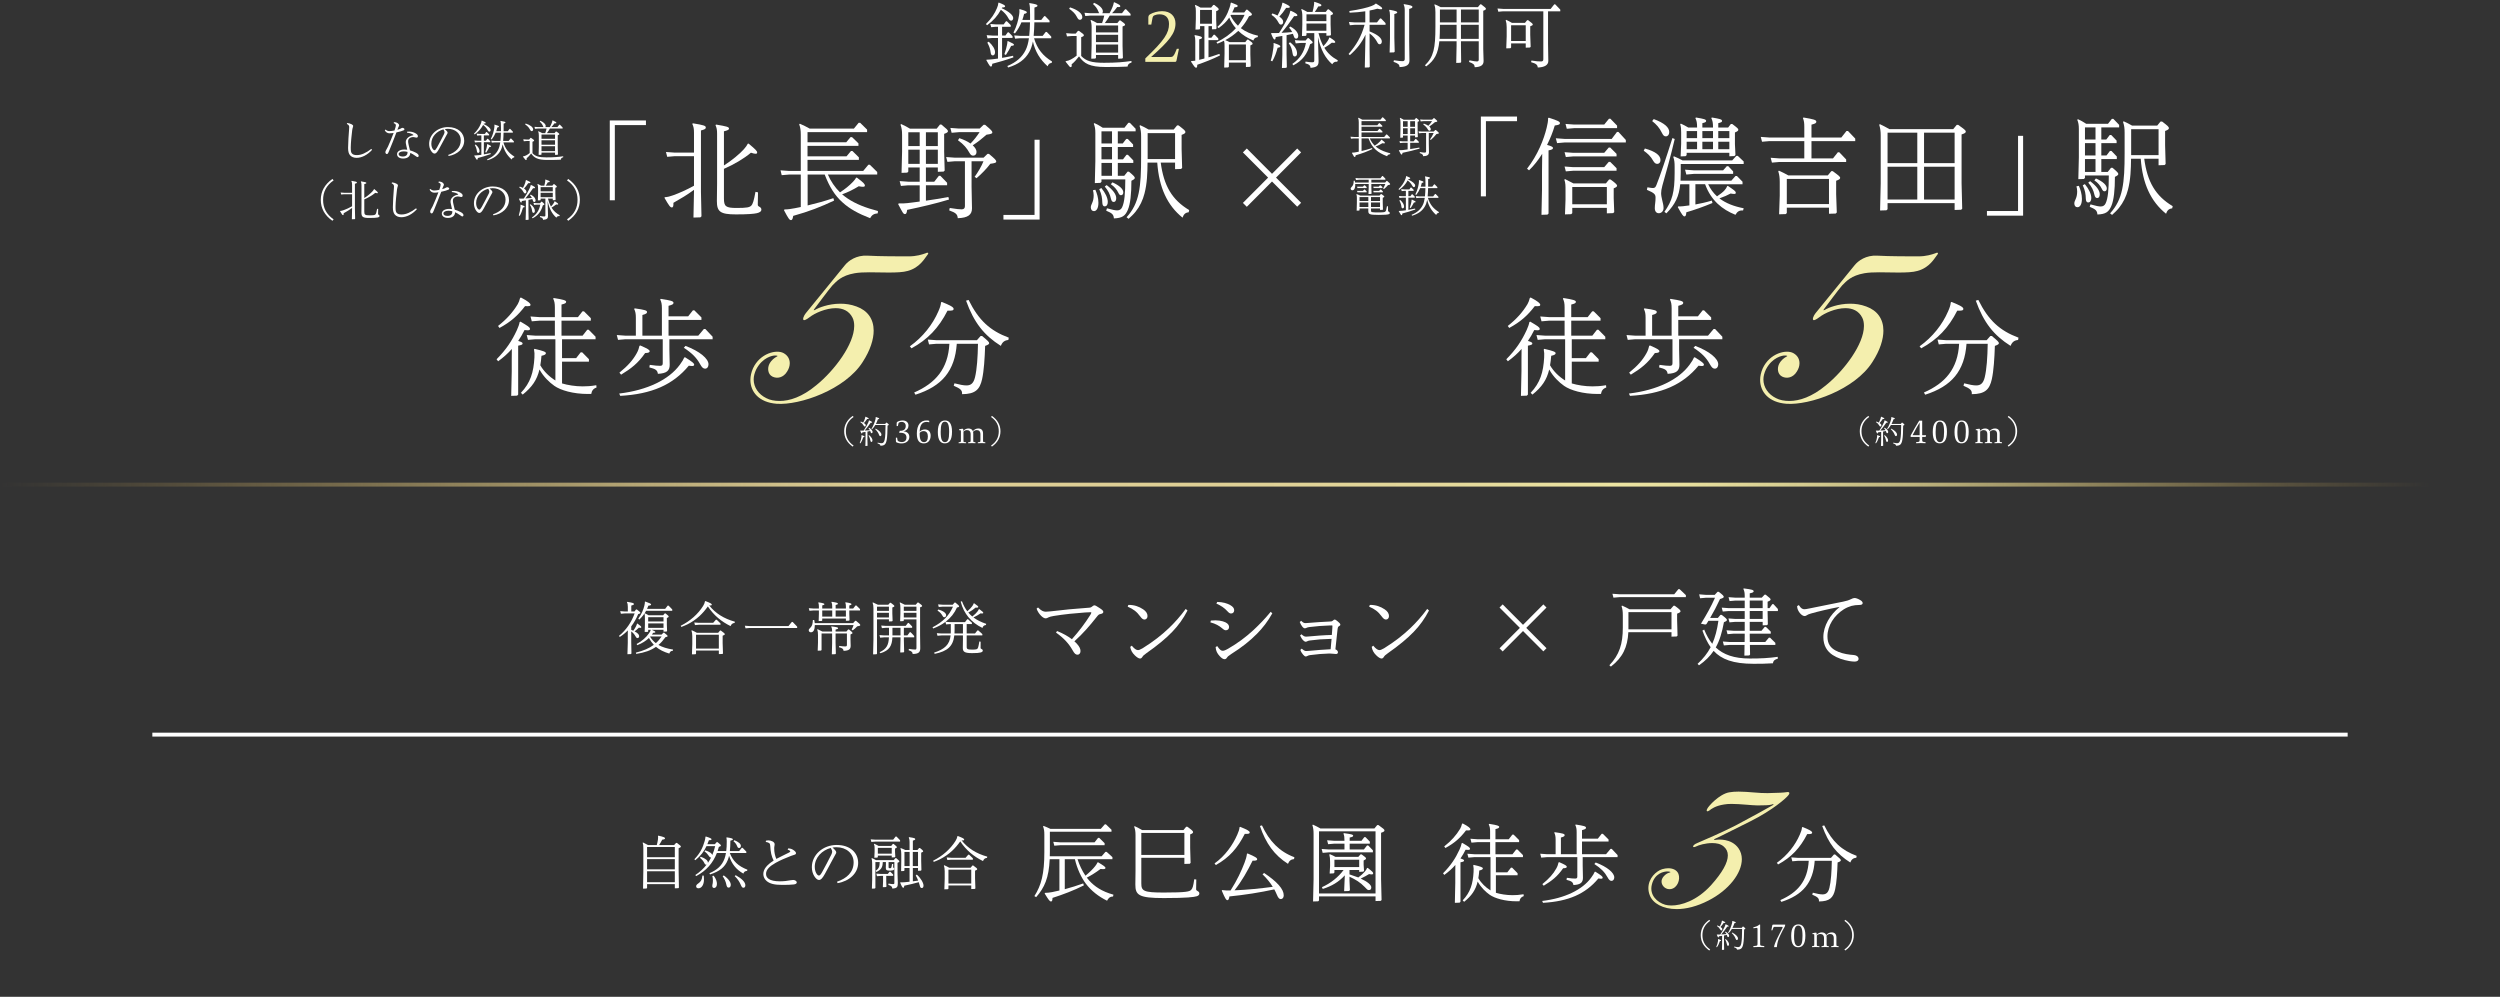 <?xml version="1.0" encoding="UTF-8"?><svg id="b" xmlns="http://www.w3.org/2000/svg" width="640" height="255.188" xmlns:xlink="http://www.w3.org/1999/xlink" viewBox="0 0 640 255.188"><rect x="0" y="0" width="640" height="255.188" fill="#333333" stroke="none"/><defs><style>.e{stroke:#fff;stroke-miterlimit:10;}.e,.f{fill:#fff;}.f,.g,.h{stroke-width:0px;}.g{fill:#f4efae;}.h{fill:url(#d);}</style><linearGradient id="d" x1="0" y1="124.064" x2="640" y2="124.064" gradientUnits="userSpaceOnUse"><stop offset="0" stop-color="#a98841" stop-opacity="0"/><stop offset=".096" stop-color="#ba9f5d" stop-opacity=".342"/><stop offset=".184" stop-color="#c8b374" stop-opacity=".625"/><stop offset=".259" stop-color="#d3c185" stop-opacity=".828"/><stop offset=".316" stop-color="#d9c990" stop-opacity=".953"/><stop offset=".35" stop-color="#dccd94"/><stop offset=".485" stop-color="#decf95"/><stop offset=".583" stop-color="#e4d99b"/><stop offset=".646" stop-color="#ece4a2"/><stop offset=".679" stop-color="#eae19f" stop-opacity=".976"/><stop offset=".721" stop-color="#e5db99" stop-opacity=".908"/><stop offset=".769" stop-color="#ded18e" stop-opacity=".795"/><stop offset=".821" stop-color="#d3c27e" stop-opacity=".638"/><stop offset=".875" stop-color="#c6b06b" stop-opacity=".435"/><stop offset=".932" stop-color="#b59953" stop-opacity=".193"/><stop offset=".972" stop-color="#a98841" stop-opacity="0"/></linearGradient></defs><g id="c"><path class="f" d="m255.704.661c1.296.522,1.603.702,1.603.937,0,.198-.162.306-.774.324-.036.054-.054.126-.09.18,1.908.864,2.935,1.837,2.935,2.503,0,.433-.216.685-.54.685-.252,0-.45-.181-.666-.576-.468-.883-1.062-1.549-1.945-2.215-.864,1.584-1.873,2.736-3.529,3.961l-.306-.306c1.422-1.387,2.269-2.719,2.827-4.069.216-.522.324-.883.36-1.351l.126-.072Zm.828,8.444h.846l.612-.828h.252l.972,1.009v.432h-2.683v5.096c.81-.126,1.71-.306,2.809-.54l.09.414c-2.143.756-3.691,1.188-5.402,1.639-.072.558-.162.72-.342.72s-.342-.107-1.188-1.656l.072-.108c.63-.018,1.134-.071,1.657-.126.414-.054.828-.107,1.26-.162v-5.275h-1.422l-1.26.108-.216-.828,1.477.107h1.422v-2.25h-.576l-1.17.107-.216-.828,1.386.108h2.035l.576-.792h.252l.973.972v.433h-2.215v2.25Zm-3.421,1.566c1.062.955,1.62,1.927,1.62,2.719,0,.486-.234.793-.558.793-.306,0-.504-.162-.576-.811-.09-.774-.324-1.513-.846-2.467l.36-.234Zm4.915-.162c1.243.559,1.549.757,1.549.937,0,.181-.162.252-.72.307-.378.774-.702,1.314-1.351,2.322l-.378-.216c.378-1.08.522-1.656.666-2.358.09-.415.108-.667.108-.919l.126-.072Zm3.457-4.789c-.396.973-.918,1.891-1.656,2.845l-.378-.216c.846-1.692,1.242-3.223,1.44-4.537.054-.343.09-.631.09-.9,0-.162-.018-.324-.036-.486l.108-.09c1.422.396,1.818.594,1.818.811,0,.197-.216.306-.702.414-.126.54-.27,1.044-.45,1.548h1.98v-1.296c0-1.765-.036-2.359-.216-2.917l.09-.108c1.621.271,2.017.396,2.017.666,0,.217-.18.307-.774.486v3.169h1.747l.756-.972h.252l1.116,1.152v.432h-3.889c-.018,1.152-.072,2.305-.18,3.457h2.305l.792-1.008h.252l1.152,1.188v.433h-4.394c.774,2.701,2.287,4.537,4.591,5.941l-.09.379c-.594.054-.846.342-1.026.864-1.98-1.783-3.151-3.71-3.781-6.356-.216,1.135-.522,1.98-.954,2.737-1.062,1.872-2.755,3.133-5.384,3.925l-.198-.378c2.34-.99,3.781-2.287,4.663-4.052.414-.828.684-1.8.864-3.061h-2.287l-1.26.108-.216-.828,1.477.107h2.359c.126-1.152.18-2.305.198-3.457h-2.197Z"/><path class="f" d="m276.787,14.327c1.224,1.278,2.629,1.747,5.833,1.747,3.259,0,5.06-.181,7.04-.469v.414c-.684.198-.936.505-1.008,1.026-1.314.072-3.043.108-5.636.108-4.051,0-5.528-.9-6.788-2.719-.63.828-1.225,1.494-1.891,2.034.072.505,0,.721-.27.721-.162,0-.27-.09-1.278-1.404l.054-.126c.486-.072.937-.234,1.333-.45.45-.234.954-.559,1.44-.954v-5.042h-1.207l-1.26.108-.216-.828,1.476.107h.973l.576-.702h.252c1.062.738,1.26.918,1.26,1.135,0,.18-.162.306-.684.485v4.808Zm-2.863-12.441c1.908.594,3.151,1.549,3.151,2.503,0,.378-.252.684-.594.684-.324,0-.486-.126-.882-.882-.36-.721-1.08-1.387-1.891-1.944l.216-.36Zm8.21,4.015c.252-.611.396-1.26.558-1.908h-3.583l-1.278.108-.198-.828,1.477.107h2.287c-.09-.107-.162-.306-.27-.576-.252-.63-.702-1.224-1.314-1.765l.27-.324c1.495.667,2.25,1.495,2.25,2.197,0,.198-.054.36-.162.468h1.873c.342-.594.576-1.134.774-1.62.18-.433.252-.756.324-1.135l.126-.054c1.242.576,1.53.756,1.53,1.026,0,.162-.126.27-.792.198-.468.647-.864,1.134-1.314,1.584h2.539l.792-1.008h.252l1.152,1.188v.432h-5.33c-.378.666-.792,1.314-1.26,1.908h3.205l.54-.666h.252c.99.721,1.188.883,1.188,1.099,0,.162-.162.288-.648.45v4.987l.09,3.043-.18.18-1.044.036v-.954h-5.671v.738l-.18.18-1.026.036.09-3.367v-4.645c0-.811-.072-1.261-.27-1.801l.108-.108c.576.252,1.044.505,1.549.792h1.296Zm-1.566,2.396h5.671v-1.783h-5.671v1.783Zm5.671.612h-5.671v1.872h5.671v-1.872Zm0,2.484h-5.671v2.07h5.671v-2.07Z"/><path class="g" d="m301.193,15.462c-.054.252-.144.378-.378.378h-7.616v-.882c4.897-4.664,6.068-6.5,6.068-8.841,0-1.711-1.044-2.449-2.395-2.449-.612,0-1.044.126-1.369.271-.288.144-.396.306-.486.774l-.288,1.584h-.756v-1.746c0-.522.162-.721.504-.919.738-.432,1.891-.773,3.025-.773,2.179,0,3.421,1.313,3.421,3.15,0,2.539-1.674,4.537-6.248,8.589h4.969c.559,0,.829-.234,1.243-1.207l.378-.899h.54l-.612,2.971Z"/><path class="f" d="m309.376,6.693v2.971h.738l.594-.774h.252l.918.954v.433h-2.503v4.411c.846-.234,1.765-.54,2.791-.9l.162.396c-1.926.972-3.853,1.71-5.833,2.395,0,.559-.072.756-.288.756-.27,0-.396-.162-1.314-1.566l.054-.126c.36-.018.702-.054,1.044-.107v-5.06c0-.648-.054-.973-.198-1.387l.09-.108c1.458.288,1.819.414,1.819.667,0,.18-.144.287-.702.432v5.239c.45-.107.9-.216,1.332-.342V6.693h-1.116v.666l-.18.18-.99.036.09-2.7v-2.053c0-.612-.036-.919-.234-1.459l.108-.107c.576.252.9.432,1.314.684h2.737l.54-.684h.252c.936.72,1.134.9,1.134,1.116,0,.162-.162.324-.648.486v2.16l.09,2.269-.18.181-.99.035v-.81h-.882Zm.882-4.142h-3.043v3.529h3.043v-3.529Zm1.152,8.282c1.962-.954,3.637-2.143,4.969-3.601-.72-.811-1.296-1.747-1.692-2.737-.684,1.009-1.548,1.873-2.737,2.701l-.306-.306c1.675-1.513,2.575-3.224,3.115-4.897.162-.486.252-.847.306-1.243l.126-.09c1.368.522,1.656.63,1.656.864,0,.216-.18.324-.81.342-.18.469-.378.919-.594,1.333h3.079l.54-.721h.252c1.098.9,1.17,1.009,1.17,1.225,0,.181-.126.288-.738.45-.594,1.17-1.296,2.179-2.088,3.061,1.224.937,2.719,1.566,4.393,1.927l-.09.378c-.612.055-.918.324-1.099.847-1.386-.559-2.737-1.368-3.871-2.467-.99.937-2.125,1.747-3.331,2.377.378.144.738.324,1.099.504h4.033l.504-.648h.252c.918.667,1.117.828,1.117,1.045,0,.162-.144.288-.576.45v2.322l.09,2.989-.18.18-1.044.036v-1.135h-4.357v1.062l-.18.181-1.026.035.09-3.528v-1.963c0-.594,0-.882-.126-1.387-.54.271-1.098.522-1.692.757l-.252-.343Zm7.544,4.574v-4.016h-4.357v4.016h4.357Zm-3.943-11.434c.486.99,1.116,1.872,1.909,2.61.666-.828,1.242-1.765,1.692-2.772h-3.493l-.108.162Z"/><path class="f" d="m326.138,11.015c1.261.432,1.621.612,1.621.864,0,.198-.162.27-.684.342-.378,1.297-.702,2.322-1.369,3.475l-.396-.161c.36-1.152.558-2.359.684-3.35.036-.27.054-.504.054-.702,0-.144-.018-.27-.036-.414l.126-.054Zm4.304-8.265c1.224.54,1.692.918,1.692,1.135,0,.197-.144.287-.846.252-1.188,1.729-2.215,3.097-3.223,4.267.9-.054,1.818-.09,2.737-.198-.216-.414-.45-.773-.792-1.116l.306-.306c1.747.954,2.035,1.927,2.035,2.395,0,.486-.252.702-.486.702-.252,0-.468-.036-.648-.594-.072-.234-.144-.433-.234-.631-.54.126-1.081.234-1.621.343v4.951l.072,3.241-.18.18-1.081.036.108-3.457v-4.753c-.558.09-1.116.18-1.692.288-.054.54-.144.63-.288.63-.234,0-.468-.414-.9-1.53l.072-.126c.486.018.937.018,1.458,0,.162,0,.324-.019.504-.019.991-1.494,1.729-2.809,2.431-4.285.162-.36.378-.9.45-1.351l.126-.054Zm-4.718.685c.522.161.955.359,1.333.54.45-.811.702-1.404.936-2.107.108-.287.234-.773.288-1.134l.126-.054c1.26.54,1.782.864,1.782,1.08s-.144.288-.936.252c-.63.973-1.134,1.584-1.747,2.232.684.469.99.937.99,1.314,0,.433-.162.738-.558.738-.252,0-.432-.107-.684-.594-.36-.631-.792-1.297-1.747-1.891l.216-.378Zm4.538,7.382c1.333,1.044,1.782,2.017,1.782,2.845,0,.504-.234.792-.576.792-.306,0-.486-.162-.594-.918-.126-.847-.324-1.584-.954-2.467l.342-.252Zm4.753-1.062c.918.828,1.026.918,1.026,1.099,0,.18-.126.27-.648.45-.756,2.538-1.927,4.195-4.303,5.419l-.252-.359c1.962-1.351,3.043-3.062,3.475-5.366h-1.351l-1.26.108-.216-.828,1.477.107h1.26l.541-.63h.252Zm2.539,5.78c.036,1.224-.324,1.674-2.053,1.836-.054-.504-.198-.864-1.35-1.17l.072-.433c1.008.162,1.405.181,1.765.181.324,0,.468-.126.468-.45v-7.022h-1.999v.522l-.18.18-.972.036.09-2.935v-2.107c0-.792-.072-1.242-.27-1.764l.108-.108c.54.252.972.486,1.44.756h1.333c.198-.702.27-1.134.36-1.71.036-.216.072-.522.054-.811l.09-.072c1.477.486,1.765.648,1.765.883,0,.198-.162.306-.81.306-.198.396-.504.883-.882,1.404h2.791l.54-.666h.252c.882.721,1.08.883,1.08,1.099,0,.162-.162.288-.612.45v2.358l.09,2.629-.18.18-.99.036v-.666h-2.017c.162.595.324,1.171.522,1.729.216.559.45,1.099.72,1.62.45-.468.774-.864,1.026-1.242.234-.342.378-.612.486-.954l.144-.036c1.17.757,1.386.954,1.386,1.188,0,.126-.09.198-.342.198-.126,0-.306-.019-.522-.054-.72.558-1.26.936-1.926,1.313.882,1.441,2.017,2.432,3.457,3.205l-.162.36c-.612-.072-.99.162-1.278.648-1.765-1.549-2.953-3.709-3.655-6.968l.162,6.05Zm1.999-11.866h-5.095v1.747h5.095v-1.747Zm0,2.359h-5.095v1.836h5.095v-1.836Z"/><path class="f" d="m349.568,8.872c-.882,1.891-2.143,3.637-4.015,5.239l-.324-.288c1.98-2.287,3.223-4.339,4.105-7.473h-2.521l-1.26.108-.216-.828,1.476.108h2.701v-2.846c-1.224.181-2.557.307-4.015.36l-.072-.432c2.557-.36,4.753-.9,5.672-1.278.486-.198.756-.324,1.062-.612h.126c1.351.828,1.548,1.008,1.548,1.225,0,.144-.054.216-.324.216-.18,0-.468-.036-.918-.145-.63.181-1.278.343-1.98.469v3.043h1.891l.792-1.009h.252l1.152,1.188v.432h-4.087v1.693c2.197.864,3.133,1.764,3.133,2.593,0,.449-.234.702-.576.702-.252,0-.432-.198-.63-.595-.342-.684-1.062-1.566-1.927-2.179v4.178l.054,4.339-.18.181-1.099.035.18-8.426Zm6.266-4.88c0-.648-.054-.973-.198-1.387l.09-.107c1.495.288,1.963.414,1.963.666,0,.18-.18.288-.738.432v6.086l.09,3.548-.18.18-1.117.036.09-3.583V3.992Zm4.915,6.752l.072,4.754c0,1.08-.702,1.62-2.521,1.674-.054-.647-.306-.918-1.549-1.332l.09-.414c1.314.198,1.818.234,2.214.234.378,0,.558-.181.558-.559V2.678c0-.702-.072-1.062-.288-1.513l.09-.107c1.818.306,2.161.414,2.161.72,0,.234-.162.324-.829.505v8.462Z"/><path class="f" d="m378.342,1.832l.594-.721h.252c1.008.774,1.207.937,1.207,1.152,0,.18-.162.307-.685.486v9.759l.09,3.115c0,1.026-.684,1.53-2.269,1.584-.054-.666-.288-.918-1.458-1.351l.108-.414c1.152.234,1.566.288,1.909.288.324,0,.468-.144.468-.468v-4.699h-4.555v1.152l.054,4.177-.18.181-1.081.036.09-4.394v-1.152h-4.412c-.324,3.187-1.242,4.897-3.367,6.445l-.324-.288c2.233-2.16,2.683-4.375,2.683-9.83v-3.817c0-.757-.054-1.242-.27-1.854l.108-.108c.486.18,1.008.45,1.512.721h9.525Zm-9.723,4.519v.433c0,1.188-.036,2.232-.09,3.169h4.357v-3.602h-4.268Zm0-.611h4.268v-3.296h-4.268v3.296Zm9.939-3.296h-4.555v3.296h4.555v-3.296Zm0,3.907h-4.555v3.602h4.555v-3.602Z"/><path class="f" d="m396.297,11.141l.072,4.465c0,1.081-1.008,1.621-2.701,1.675-.054-.648-.36-.99-1.71-1.368l.09-.414c1.134.197,1.962.233,2.485.233.378,0,.558-.18.558-.558V2.894h-10.263l-1.26.108-.216-.828,1.477.108h12.136l.918-1.171h.252l1.296,1.351v.432h-3.133v8.247Zm-5.906-5.294l.558-.684h.252c.99.756,1.188.899,1.188,1.116,0,.162-.162.288-.648.45v2.179l.108,3.078-.18.181-1.081.036v-1.099h-3.745v1.062l-.18.18-1.062.036.108-3.061v-2.359c0-.72-.072-1.206-.252-1.782l.108-.108c.558.252.99.486,1.477.774h3.349Zm-3.547,4.646h3.745v-4.033h-3.745v4.033Z"/><path class="f" d="m165.36,30.836v1.188h-7.963v19.246h-1.296v-20.434h9.259Z"/><path class="f" d="m177.663,39.986h-4.966l-1.89.162-.324-1.242,2.213.162h4.966v-5.074c0-1.053-.108-1.593-.432-2.268l.135-.162c2.808.459,3.32.621,3.32,1.08,0,.351-.243.485-1.242.756v15.709l.135,6.263-.27.27-1.782.055.135-6.587v-.513c-1.835,1.35-3.32,2.214-5.263,3.32.027.837-.081,1.188-.405,1.188-.405,0-.702-.404-1.889-2.456l.081-.162c.755-.054,1.376-.216,2.105-.485,1.647-.595,3.375-1.35,5.372-2.457v-7.558Zm7.666,10.824c0,2.024.459,2.429,3.239,2.429,2.646,0,3.32-.161,3.752-.594.405-.404.675-1.295,1.08-3.536l.648.136c-.027,1.079-.054,2.375-.054,3.131,0,.27.081.378.432.566.297.162.486.378.486.702,0,.513-.486.783-1.214.944-.756.162-2.241.298-5.291.298-4.049,0-4.886-.702-4.886-3.429l.054-4.454v-12.74c0-1.053-.108-1.538-.405-2.213l.135-.162c2.78.459,3.32.62,3.32,1.025,0,.297-.243.432-1.296.702v8.745c2.024-1.295,4.049-2.969,5.102-4.156.459-.514.81-.999.999-1.404l.189-.054c1.862,1.539,2.213,1.943,2.213,2.294,0,.217-.108.324-.405.324-.243,0-.621-.081-1.188-.27-1.862,1.565-4.373,3.022-6.91,4.13v7.585Z"/><path class="f" d="m206.756,52.592c2.079-.485,4.238-1.08,6.586-1.862l.189.621c-3.293,1.565-6.397,2.78-10.473,3.913-.108.675-.216,1.08-.567,1.08-.378,0-.648-.351-1.782-2.51l.108-.217c.864,0,1.782-.135,2.699-.323.486-.108.999-.189,1.485-.297v-8.314h-2.969l-1.917.162-.297-1.241,2.213.162h2.969v-9.232c0-1.214-.108-1.889-.405-2.699l.162-.161c.945.404,1.701.782,2.51,1.241h11.337l1.214-1.484h.378l1.782,1.754v.648h-15.251v2.591h9.906l1.107-1.322h.377l1.647,1.593v.647h-13.038v2.673h9.987l1.134-1.351h.378l1.646,1.62v.647h-13.146v2.835h14.252l1.323-1.593h.378l1.89,1.862v.647h-12.633c.729,1.701,1.782,3.267,3.104,4.562,1.296-.837,2.43-1.755,3.347-2.727.351-.378.594-.675.783-1.025l.189-.027c1.782,1.322,2.052,1.674,2.052,2.052,0,.188-.135.297-.513.297-.243,0-.594-.027-1.053-.136-1.43.864-2.672,1.485-4.265,2.079.459.378.918.729,1.404,1.053,2.078,1.403,4.643,2.402,7.774,3.212l-.054.594c-.945.108-1.458.324-1.943,1.242-3.023-1.161-5.264-2.402-7.018-3.995-2.052-1.809-3.428-4.076-4.616-7.181h-4.373v7.909Z"/><path class="f" d="m237.034,42.874v3.645h2.132l1.188-1.512h.378l1.728,1.781v.648h-5.425v3.94c1.862-.27,3.779-.566,5.75-.944l.162.647c-3.185.972-7.153,1.917-10.716,2.646-.108.837-.243,1.08-.567,1.08-.405,0-.567-.324-1.728-2.538l.108-.188c.756.027,1.484,0,2.24-.081,1.053-.135,2.105-.243,3.158-.405v-4.156h-2.915l-1.89.162-.324-1.242,2.213.162h2.915v-3.645h-2.915v1.053l-.27.271-1.458.054.135-5.452v-4.185c0-1.214-.108-1.889-.405-2.699l.162-.162c.864.378,1.539.756,2.267,1.188h6.83l.836-1.053h.378c1.323,1.106,1.674,1.376,1.674,1.7,0,.243-.243.432-.972.675v4.562l.135,4.832-.27.27-1.484.055v-1.107h-3.05Zm-1.593-9.016h-2.915v3.536h2.915v-3.536Zm0,4.454h-2.915v3.645h2.915v-3.645Zm4.643-4.454h-3.05v3.536h3.05v-3.536Zm0,4.454h-3.05v3.645h3.05v-3.645Zm8.638,9.583l.108,5.452c0,1.619-1.026,2.43-3.644,2.511-.081-.972-.432-1.377-2.187-1.998l.135-.621c1.809.297,2.511.352,3.05.352.567,0,.837-.271.837-.837v-11.472h-2.591l-1.89.161-.324-1.241,2.213.162h7.369l.999-.972h.378c1.646,1.376,1.862,1.646,1.862,1.971,0,.297-.324.404-1.511.566-.945,1.241-2.187,2.537-3.536,3.698l-.486-.352c.891-1.241,1.754-2.699,2.267-3.994h-3.05v6.613Zm3.455-15.953c1.646,1.377,1.862,1.646,1.862,1.971,0,.297-.324.404-1.484.566-1.161,1.026-2.294,1.917-3.536,2.727.621.566.972,1.16.972,1.7,0,.567-.351.945-.864.945-.405,0-.675-.216-.999-.811-.594-1.079-1.43-2.105-2.888-3.131l.351-.54c1.161.378,2.132.864,2.861,1.377.917-.944,1.592-1.809,2.321-2.915h-5.264l-1.89.162-.324-1.242,2.213.162h5.291l.999-.972h.378Z"/><path class="f" d="m256.88,56.209v-1.188h7.963v-19.246h1.296v20.434h-9.259Z"/><path class="f" d="m280.411,48.57c.405.944.783,2.078.783,3.347,0,1.322-.459,2.133-1.134,2.133-.513,0-.81-.378-.81-.972,0-.352.108-.595.405-1.27.189-.432.324-1.053.324-1.808,0-.486-.081-.892-.189-1.296l.621-.135Zm1.565-2.024l-.27.27-1.431.054.135-5.642v-7.152c0-1.08-.108-1.674-.405-2.402l.162-.162c.729.323,1.404.701,2.132,1.188h5.561l.999-1.269h.377l1.485,1.538v.648h-4.562v3.104h1.269l.891-1.16h.378l1.376,1.431v.647h-3.914v3.158h1.323l.891-1.16h.378l1.377,1.431v.647h-3.968v3.293h1.647l.836-1.053h.378c1.323,1.106,1.485,1.35,1.485,1.593,0,.216-.162.378-.864.729,0,3.348-.27,5.938-.918,7.45s-1.403,2.105-3.563,2.187c-.081-1.08-.567-1.377-1.971-1.971l.189-.621c1.404.405,2.187.54,2.619.54.647,0,1.025-.297,1.269-.81.594-1.242.81-3.509.81-7.126h-6.1v.621Zm-.027,1.592c.999,1.215,1.646,2.511,1.646,3.563,0,.756-.351,1.134-.783,1.134-.405,0-.594-.324-.621-.972-.027-1.134-.162-2.105-.783-3.429l.54-.297Zm.027-11.418h2.699v-3.104h-2.699v3.104Zm0,4.076h2.699v-3.158h-2.699v3.158Zm0,4.211h2.699v-3.293h-2.699v3.293Zm1.323,2.375c1.592,1.215,2.456,2.349,2.456,3.348,0,.702-.297.972-.648.972-.324,0-.566-.216-.702-.81-.243-1.161-.702-2.105-1.592-3.132l.486-.378Zm1.484-.701c1.809.81,2.78,1.728,2.78,2.564,0,.539-.297.729-.594.729-.243,0-.459-.135-.675-.621-.405-.837-.999-1.565-1.917-2.187l.405-.485Zm12.363-5.048c.783,5.911,2.888,9.528,7.288,12.146l-.135.567c-.917.081-1.295.594-1.565,1.376-3.914-3.158-6.02-7.692-6.478-14.09h-2.483c-.027,2.646-.108,5.317-.783,7.909-.432,1.7-1.188,3.293-2.294,4.669-.54.676-1.161,1.242-1.782,1.809l-.513-.404c3.293-3.563,3.725-7.72,3.725-15.44v-5.155c0-1.188-.081-1.836-.405-2.808l.162-.161c.783.351,1.458.701,2.16,1.106h6.424l.864-1.053h.378c1.458,1.106,1.755,1.376,1.755,1.7,0,.271-.243.459-.972.729v3.617l.135,4.832-.27.27-1.539.055v-1.674h-3.671Zm3.671-7.558h-7.018v6.64h7.018v-6.64Z"/><path class="f" d="m88.891,31.489c.407.044.715.132,1.089.308.297.143.429.297.429.462,0,.099-.011.165-.066.308-.066.176-.11.33-.176.737-.099.748-.176,1.474-.242,2.222-.066.737-.132,1.639-.132,2.211,0,.902.055,1.276.286,1.54.275.319.693.429,1.254.429.638,0,1.221-.154,1.771-.396.671-.297,1.332-.704,1.947-1.188l.198.242c-.539.605-1.199,1.133-1.915,1.507-.638.33-1.353.539-2.046.539-.749,0-1.332-.253-1.694-.693-.319-.385-.484-.924-.484-1.848,0-.528.033-1.419.088-2.354.066-.946.121-1.793.165-2.365.022-.297.033-.484.033-.583,0-.352-.055-.55-.605-.847l.099-.231Z"/><path class="f" d="m100.871,31.269c.495,0,.847.176,1.034.341s.275.319.275.473c0,.088-.044.187-.077.242-.044.077-.088.187-.143.308-.088.198-.165.407-.231.594.286-.088.517-.154.671-.22.132-.055.231-.11.341-.187.077-.055.187-.088.264-.088.231-.011.539.165.539.341,0,.132-.077.22-.209.286-.132.066-.396.154-.748.264-.33.088-.715.198-1.1.275-.605,1.617-1.232,3.19-1.903,4.808-.286.693-.374.726-.583.726-.187,0-.341-.231-.341-.462,0-.187.066-.341.154-.495.176-.297.341-.583.495-.913.506-1.155,1.012-2.321,1.463-3.531-.484.077-.771.099-1.056.099-.495,0-.958-.264-1.21-.781l.176-.187c.308.264.627.407.957.407.374,0,.704-.044,1.353-.165.121-.363.209-.638.275-.869.055-.231.077-.352.077-.484,0-.187-.121-.352-.583-.55l.11-.231Zm4.159,7.888c0,.814-.649,1.43-1.804,1.43-1.023,0-1.584-.462-1.584-1.144,0-.616.693-1.166,1.87-1.166.253,0,.495.022.737.055-.077-.374-.154-.737-.253-1.144-.11-.473-.121-.638-.121-.869,0-.396.242-.836.638-1.155.374-.297.836-.462,1.221-.517.077-.011.11-.033.11-.066,0-.033-.022-.066-.11-.132-.264-.187-.825-.418-1.54-.484l.022-.253c.858-.11,1.639.088,2.2.429.418.253.561.473.561.737,0,.187-.121.352-.319.352-.154,0-.253-.022-.451-.077-.132-.033-.275-.066-.418-.066-.33,0-.77.121-1.001.341-.22.209-.308.44-.308.737,0,.264.022.418.132.913.11.484.242.924.341,1.408.506.143.99.33,1.541.616.429.231.693.506.693.77,0,.198-.132.341-.297.341-.11,0-.242-.077-.616-.352-.396-.286-.803-.528-1.243-.726v.022Zm-.704-.275c-.33-.088-.649-.132-.99-.132-.759,0-1.287.286-1.287.682,0,.363.33.638,1.034.638.803,0,1.243-.374,1.243-1.034v-.154Z"/><path class="f" d="m114.733,39.663c1.892-.649,3.223-1.837,3.223-3.763,0-1.694-1.397-2.926-3.322-2.926-.242,0-.506.022-.77.066.209.176.396.374.528.528.121.143.198.275.198.407,0,.11-.055.22-.121.33-.044.077-.11.187-.209.374-.561,1.034-1.177,2.211-1.871,3.465-.495.88-.792,1.177-1.144,1.177-.253,0-.572-.187-.924-.748-.286-.462-.462-1.056-.462-1.738,0-2.409,2.178-4.302,4.808-4.302,2.663,0,4.17,1.551,4.17,3.477,0,2.036-1.771,3.564-3.983,3.928l-.121-.275Zm-2.883-1.871c.605-1.089,1.254-2.332,1.793-3.41.099-.231.154-.396.154-.539s-.044-.341-.275-.726c-1.672.44-3.103,1.837-3.103,3.652,0,.638.187,1.133.396,1.408.154.209.297.286.418.286.154,0,.319-.143.616-.671Z"/><path class="f" d="m123.36,30.873c.792.319.979.429.979.572,0,.121-.099.187-.473.198-.022.033-.033.077-.055.11,1.167.528,1.793,1.122,1.793,1.529,0,.264-.132.418-.33.418-.154,0-.275-.11-.407-.352-.286-.539-.649-.946-1.188-1.354-.528.968-1.144,1.672-2.156,2.42l-.187-.187c.869-.847,1.386-1.661,1.727-2.486.132-.319.198-.539.22-.825l.077-.044Zm.506,5.16h.517l.374-.506h.154l.594.616v.264h-1.639v3.114c.495-.077,1.045-.187,1.716-.33l.055.253c-1.31.462-2.255.726-3.301,1.001-.044.341-.099.44-.209.44s-.209-.066-.726-1.012l.044-.066c.385-.011.693-.044,1.012-.077.253-.033.506-.066.77-.099v-3.224h-.869l-.77.066-.132-.506.902.066h.869v-1.375h-.352l-.715.066-.132-.506.847.066h1.243l.352-.484h.154l.594.594v.264h-1.353v1.375Zm-2.09.958c.649.583.99,1.177.99,1.661,0,.297-.143.484-.341.484-.187,0-.308-.099-.352-.495-.055-.473-.198-.924-.517-1.507l.22-.143Zm3.003-.099c.759.341.946.462.946.572s-.099.154-.44.187c-.231.473-.429.803-.825,1.419l-.231-.132c.231-.66.319-1.012.407-1.441.055-.253.066-.407.066-.561l.077-.044Zm2.112-2.927c-.242.594-.561,1.155-1.012,1.738l-.231-.132c.517-1.034.759-1.969.88-2.772.033-.209.055-.385.055-.55,0-.099-.011-.198-.022-.297l.066-.055c.869.242,1.111.363,1.111.495,0,.121-.132.187-.429.253-.077.33-.165.638-.275.946h1.21v-.792c0-1.078-.022-1.441-.132-1.782l.055-.066c.99.165,1.232.242,1.232.407,0,.132-.11.187-.473.297v1.936h1.067l.462-.594h.154l.682.704v.264h-2.376c-.011.704-.044,1.408-.11,2.112h1.408l.484-.616h.154l.704.726v.264h-2.684c.473,1.65,1.397,2.772,2.805,3.63l-.055.231c-.363.033-.517.209-.627.528-1.21-1.089-1.925-2.266-2.31-3.883-.132.693-.319,1.21-.583,1.672-.649,1.144-1.684,1.914-3.29,2.398l-.121-.231c1.43-.605,2.31-1.397,2.849-2.475.253-.506.418-1.1.528-1.87h-1.397l-.771.066-.132-.506.902.066h1.441c.077-.704.11-1.408.121-2.112h-1.342Z"/><path class="f" d="m136.313,39.223c.748.781,1.606,1.067,3.564,1.067,1.992,0,3.092-.11,4.302-.286v.253c-.418.121-.572.308-.616.627-.803.044-1.859.066-3.443.066-2.475,0-3.377-.55-4.147-1.661-.385.506-.748.913-1.155,1.243.044.308,0,.44-.165.44-.099,0-.165-.055-.781-.858l.033-.077c.297-.044.572-.143.814-.275.275-.143.583-.341.88-.583v-3.081h-.737l-.77.066-.132-.506.902.066h.594l.352-.429h.154c.649.451.77.561.77.693,0,.11-.099.187-.418.297v2.937Zm-1.749-7.602c1.166.363,1.925.946,1.925,1.529,0,.231-.154.418-.363.418-.198,0-.297-.077-.539-.539-.22-.44-.66-.847-1.155-1.188l.132-.22Zm5.017,2.454c.154-.374.242-.77.341-1.167h-2.189l-.781.066-.121-.506.902.066h1.397c-.055-.066-.099-.187-.165-.352-.154-.385-.429-.748-.803-1.078l.165-.198c.913.407,1.375.913,1.375,1.342,0,.121-.033.22-.099.286h1.144c.209-.363.352-.693.473-.99.11-.264.154-.462.198-.693l.077-.033c.759.352.935.462.935.627,0,.099-.077.165-.484.121-.286.396-.528.693-.803.968h1.551l.484-.616h.154l.704.726v.264h-3.256c-.231.407-.484.803-.77,1.167h1.958l.33-.407h.154c.605.44.726.539.726.671,0,.099-.099.176-.396.275v3.047l.055,1.859-.11.11-.638.022v-.583h-3.465v.451l-.11.11-.627.022.055-2.057v-2.838c0-.495-.044-.771-.165-1.1l.066-.066c.352.154.638.308.946.484h.792Zm-.957,1.463h3.465v-1.089h-3.465v1.089Zm3.465.374h-3.465v1.145h3.465v-1.145Zm0,1.519h-3.465v1.265h3.465v-1.265Z"/><path class="f" d="m85.409,46.183c-1.881,1.298-2.696,2.959-2.696,4.984s.814,3.686,2.696,4.984l-.308.374c-1.991-1.375-2.981-3.202-2.981-5.358s1.001-3.972,2.981-5.358l.308.374Z"/><path class="f" d="m90.132,49.726h-2.024l-.77.066-.132-.506.902.066h2.024v-2.068c0-.429-.044-.649-.176-.924l.055-.066c1.144.187,1.353.253,1.353.44,0,.143-.099.198-.506.308v6.403l.055,2.552-.11.11-.726.022.055-2.685v-.209c-.748.55-1.353.902-2.145,1.353.011.341-.033.484-.165.484-.165,0-.286-.165-.77-1.001l.033-.066c.308-.022.561-.088.858-.198.671-.242,1.375-.55,2.189-1.001v-3.08Zm3.125,4.412c0,.825.187.99,1.32.99,1.078,0,1.353-.066,1.529-.242.165-.165.275-.528.44-1.441l.264.055c-.011.44-.022.968-.022,1.276,0,.11.033.154.176.231.121.066.198.154.198.286,0,.209-.198.319-.495.385-.308.066-.913.121-2.156.121-1.65,0-1.991-.286-1.991-1.397l.022-1.815v-5.193c0-.429-.044-.627-.165-.902l.055-.066c1.133.187,1.354.253,1.354.418,0,.121-.099.176-.528.286v3.564c.825-.528,1.65-1.21,2.08-1.694.187-.209.33-.407.407-.572l.077-.022c.759.627.902.792.902.935,0,.088-.044.132-.165.132-.099,0-.253-.033-.484-.11-.759.638-1.782,1.232-2.816,1.683v3.092Z"/><path class="f" d="m100.356,46.689c.407.044.715.132,1.089.308.297.143.429.297.429.462,0,.099-.011.165-.066.308-.066.176-.11.33-.176.737-.099.748-.176,1.474-.242,2.222-.066.737-.132,1.639-.132,2.211,0,.902.055,1.276.286,1.54.275.319.693.429,1.254.429.638,0,1.221-.154,1.771-.396.671-.297,1.332-.704,1.947-1.188l.198.242c-.539.605-1.199,1.133-1.915,1.507-.638.33-1.353.539-2.046.539-.749,0-1.332-.253-1.694-.693-.319-.385-.484-.924-.484-1.848,0-.528.033-1.419.088-2.354.066-.946.121-1.793.165-2.365.022-.297.033-.484.033-.583,0-.352-.055-.55-.605-.847l.099-.231Z"/><path class="f" d="m112.336,46.469c.495,0,.847.176,1.034.341s.275.319.275.473c0,.088-.044.187-.077.242-.044.077-.088.187-.143.308-.088.198-.165.407-.231.594.286-.088.517-.154.671-.22.132-.055.231-.11.341-.187.077-.055.187-.088.264-.088.231-.011.539.165.539.341,0,.132-.077.22-.209.286-.132.066-.396.154-.748.264-.33.088-.715.198-1.1.275-.605,1.617-1.232,3.19-1.903,4.808-.286.693-.374.726-.583.726-.187,0-.341-.231-.341-.462,0-.187.066-.341.154-.495.176-.297.341-.583.495-.913.506-1.155,1.012-2.321,1.463-3.531-.484.077-.771.099-1.056.099-.495,0-.958-.264-1.21-.781l.176-.187c.308.264.627.407.957.407.374,0,.704-.044,1.353-.165.121-.363.209-.638.275-.869.055-.231.077-.352.077-.484,0-.187-.121-.352-.583-.55l.11-.231Zm4.159,7.888c0,.814-.649,1.43-1.804,1.43-1.023,0-1.584-.462-1.584-1.144,0-.616.693-1.166,1.87-1.166.253,0,.495.022.737.055-.077-.374-.154-.737-.253-1.144-.11-.473-.121-.638-.121-.869,0-.396.242-.836.638-1.155.374-.297.836-.462,1.221-.517.077-.011.11-.033.11-.066,0-.033-.022-.066-.11-.132-.264-.187-.825-.418-1.54-.484l.022-.253c.858-.11,1.639.088,2.2.429.418.253.561.473.561.737,0,.187-.121.352-.319.352-.154,0-.253-.022-.451-.077-.132-.033-.275-.066-.418-.066-.33,0-.77.121-1.001.341-.22.209-.308.44-.308.737,0,.264.022.418.132.913.11.484.242.924.341,1.408.506.143.99.33,1.541.616.429.231.693.506.693.77,0,.198-.132.341-.297.341-.11,0-.242-.077-.616-.352-.396-.286-.803-.528-1.243-.726v.022Zm-.704-.275c-.33-.088-.649-.132-.99-.132-.759,0-1.287.286-1.287.682,0,.363.33.638,1.034.638.803,0,1.243-.374,1.243-1.034v-.154Z"/><path class="f" d="m126.199,54.863c1.892-.649,3.224-1.837,3.224-3.763,0-1.694-1.397-2.926-3.323-2.926-.242,0-.506.022-.77.066.209.176.396.374.528.528.121.143.198.275.198.407,0,.11-.055.22-.121.33-.044.077-.11.187-.209.374-.561,1.034-1.177,2.211-1.87,3.465-.495.88-.792,1.177-1.144,1.177-.253,0-.572-.187-.924-.748-.286-.462-.462-1.056-.462-1.738,0-2.409,2.178-4.302,4.808-4.302,2.662,0,4.169,1.551,4.169,3.477,0,2.036-1.771,3.564-3.982,3.928l-.121-.275Zm-2.882-1.871c.605-1.089,1.254-2.332,1.793-3.41.099-.231.154-.396.154-.539s-.044-.341-.275-.726c-1.672.44-3.103,1.837-3.103,3.652,0,.638.187,1.133.396,1.408.154.209.297.286.418.286.154,0,.319-.143.616-.671Z"/><path class="f" d="m133.316,52.399c.77.264.99.374.99.528,0,.121-.099.165-.418.209-.231.792-.429,1.419-.836,2.124l-.242-.099c.22-.704.341-1.441.418-2.046.022-.165.033-.308.033-.429,0-.088-.011-.165-.022-.253l.077-.033Zm2.629-5.05c.748.33,1.034.561,1.034.693,0,.121-.088.176-.517.154-.726,1.056-1.353,1.892-1.969,2.607.55-.033,1.111-.055,1.672-.121-.132-.253-.275-.473-.484-.682l.187-.187c1.067.583,1.243,1.177,1.243,1.463,0,.297-.154.429-.297.429-.154,0-.286-.022-.396-.363-.044-.143-.088-.264-.143-.385-.33.077-.66.143-.99.209v3.025l.044,1.98-.11.11-.66.022.066-2.112v-2.904c-.341.055-.682.11-1.034.176-.033.33-.088.385-.176.385-.143,0-.286-.253-.55-.935l.044-.077c.297.011.572.011.891,0,.099,0,.198-.011.308-.011.605-.913,1.056-1.716,1.485-2.619.099-.22.231-.55.275-.825l.077-.033Zm-2.882.418c.319.099.583.22.814.33.275-.495.429-.858.572-1.287.066-.176.143-.473.176-.693l.077-.033c.77.33,1.089.528,1.089.66s-.088.176-.572.154c-.385.594-.693.968-1.067,1.364.418.286.605.572.605.803,0,.264-.099.451-.341.451-.154,0-.264-.066-.418-.363-.22-.385-.484-.792-1.067-1.155l.132-.231Zm2.772,4.511c.814.638,1.089,1.232,1.089,1.738,0,.308-.143.484-.352.484-.187,0-.297-.099-.363-.561-.077-.517-.198-.968-.583-1.507l.209-.154Zm2.904-.649c.561.506.627.562.627.671s-.077.165-.396.275c-.462,1.551-1.177,2.563-2.629,3.312l-.154-.22c1.199-.825,1.859-1.87,2.123-3.278h-.825l-.771.066-.132-.506.902.066h.77l.33-.385h.154Zm1.551,3.532c.022.748-.198,1.023-1.254,1.122-.033-.308-.121-.528-.825-.715l.044-.264c.616.099.858.11,1.078.11.198,0,.286-.077.286-.275v-4.291h-1.221v.319l-.11.11-.594.022.055-1.793v-1.287c0-.484-.044-.759-.165-1.078l.066-.066c.33.154.594.297.88.462h.814c.121-.429.165-.693.22-1.045.022-.132.044-.319.033-.495l.055-.044c.902.297,1.078.396,1.078.539,0,.121-.099.187-.495.187-.121.242-.308.539-.539.858h1.706l.33-.407h.154c.539.44.66.539.66.671,0,.099-.099.176-.374.275v1.441l.055,1.606-.11.11-.605.022v-.407h-1.232c.099.363.198.715.319,1.056.132.341.275.671.44.99.275-.286.473-.528.627-.759.143-.209.231-.374.297-.583l.088-.022c.715.462.847.583.847.726,0,.077-.055.121-.209.121-.077,0-.187-.011-.319-.033-.44.341-.77.572-1.177.803.539.88,1.232,1.485,2.112,1.958l-.099.22c-.374-.044-.605.099-.781.396-1.078-.946-1.804-2.266-2.233-4.258l.099,3.697Zm1.221-7.25h-3.113v1.067h3.113v-1.067Zm0,1.441h-3.113v1.123h3.113v-1.123Z"/><path class="f" d="m145.462,45.809c1.98,1.386,2.981,3.202,2.981,5.358s-.99,3.982-2.981,5.358l-.308-.374c1.881-1.298,2.695-2.959,2.695-4.984s-.814-3.686-2.695-4.984l.308-.374Z"/><path class="f" d="m326.66,45.466l6.424,6.451-.999.999-6.451-6.452-6.452,6.479-.999-.998,6.451-6.479-6.451-6.451.999-.999,6.452,6.479,6.451-6.479.999.999-6.424,6.451Z"/><path class="f" d="m131.033,89.33c-.972,1.107-2.105,2.133-3.509,3.158l-.405-.513c2.483-2.51,3.941-4.724,5.209-7.477.351-.783.594-1.431.702-2.052l.216-.108c1.863,1.107,2.43,1.431,2.43,1.863,0,.242-.135.351-.594.351-.216,0-.486-.027-.81-.054-.486.998-1.026,1.916-1.62,2.78.81.242,1.134.404,1.134.647,0,.27-.162.378-1.134.567v12.524l-.27.27-1.511.054.135-6.315v-3.051l.027-2.646Zm2.322-13.172c1.917.998,2.456,1.538,2.456,1.862s-.216.405-1.403.351c-1.863,2.43-3.617,3.995-6.533,5.588l-.377-.513c2.24-1.755,3.833-3.563,5.047-5.588.27-.459.432-.944.594-1.565l.216-.135Zm17.167,24.698c-3.833,0-6.991-.945-8.61-2.078-1.323-.945-2.727-2.268-3.806-4.185-.648,2.699-1.89,4.481-4.292,6.425l-.458-.459c2.456-2.592,3.239-5.236,3.455-9.016.054-.837.027-1.403-.108-2.078l.135-.162c2.24.513,2.915.782,2.915,1.106,0,.297-.324.513-1.134.675-.081.891-.162,1.674-.297,2.43.864,1.538,2.349,2.969,3.86,3.887v-10.555h-5.129l-1.89.162-.324-1.241,2.213.162h4.994v-3.833h-4.022l-1.889.162-.324-1.242,2.213.162h4.022v-2.456c0-1.053-.108-1.593-.432-2.268l.135-.162c2.591.405,3.185.621,3.185.972,0,.324-.243.459-1.188.702v3.212h4.211l1.161-1.484h.378l1.754,1.754v.648h-7.504v3.833h5.398l1.188-1.512h.378l1.755,1.781v.647h-8.584v4.832h3.617l1.161-1.484h.378l1.728,1.755v.647h-6.883v5.561c1.431.432,3.401.756,5.264.756,1.08,0,2.079-.054,3.509-.297l.054.594c-.891.297-1.214.863-1.35,1.646h-.837Z"/><path class="f" d="m162.779,81.367c0-1.053-.108-1.592-.432-2.267l.135-.162c2.672.378,3.158.54,3.158.944,0,.297-.189.486-1.188.756v5.291h4.994v-6.991c0-1.053-.108-1.593-.432-2.268l.135-.162c2.591.405,3.266.567,3.266,1.025,0,.352-.297.486-1.269.756v2.699h5.021l1.214-1.538h.378l1.809,1.809v.647h-8.422v4.022h7.612l1.431-1.701h.377l1.863,1.971v.647h-11.067v2.673l.081,3.887c0,1.484-.755,2.187-3.023,2.295-.135-.972-.621-1.242-2.187-1.647l.108-.647c1.296.189,2.105.243,2.646.243.459,0,.675-.162.675-.648v-6.154h-9.556l-1.889.162-.324-1.241,2.213.162h2.672v-4.562Zm-4.265,19.381c7.234-.863,12.74-3.562,15.521-7.369.648-.863.891-1.322,1.134-1.862l.216-.054c1.944,1.215,2.322,1.565,2.322,1.89,0,.243-.162.351-.567.351-.216,0-.486-.026-.81-.081-4.076,4.913-9.501,7.262-17.545,7.72l-.27-.594Zm5.398-12.309c1.97.864,2.402,1.134,2.402,1.484,0,.243-.216.433-1.161.459-1.835,2.646-3.59,3.969-6.154,5.534l-.432-.513c2.187-1.782,3.455-3.213,4.427-4.967.432-.756.567-1.323.702-1.89l.216-.108Zm11.58.108c3.644,1.376,5.884,3.266,5.884,4.724,0,.675-.378,1.106-.864,1.106-.432,0-.783-.216-1.323-1.215-.81-1.484-1.998-2.753-4.13-4.13l.432-.485Z"/><path class="f" d="m232.924,88.655c3.347-2.375,5.857-5.614,7.288-8.935.405-.891.621-1.565.702-2.321l.189-.107c2.267.917,3.023,1.35,3.023,1.781s-.432.485-1.565.459c-2.241,4.427-5.075,7.396-9.231,9.637l-.405-.514Zm12.012-.647c-.486,6.938-3.779,10.878-10.582,13.037l-.324-.566c5.479-2.402,8.665-6.047,9.016-12.471h-3.32l-1.889.162-.324-1.242,2.213.162h10.365l.945-1.079h.378c1.539,1.269,1.809,1.565,1.809,1.835,0,.243-.243.432-1.026.702-.108,3.131-.297,6.316-.783,8.529-.594,2.646-1.728,3.807-5.128,3.833.081-.972-.351-1.403-2.133-2.159l.189-.621c1.377.352,2.322.54,3.077.54,1.134,0,1.809-.54,2.187-2.105.486-1.997.702-5.129.756-8.557h-5.425Zm3.023-11.229c2.591,5.237,5.506,7.883,10.284,9.664l-.108.594c-.972.081-1.565.566-1.917,1.512-4.319-2.727-6.883-5.966-8.908-11.58l.648-.189Z"/><path class="g" d="m237.277,65.449c-.54.66-1.8,3.06-4.86,3.9-1.2.359-3,.42-4.979.42-1.62,0-3.3-.061-4.86-.061-1.44,0-2.76.061-3.78.24-3.42.6-4.62,2.04-5.7,3.12-1.02,1.14-4.08,5.34-4.56,5.939s-.12.479.48.12c.42-.24,2.94-1.38,6.12-1.38,1.32,0,2.7.18,4.14.72,2.82,1.02,4.38,3.18,4.38,6.18,0,2.22-.84,4.979-2.82,8.04-4.5,7.079-16.079,11.1-22.019,10.68-4.56-.36-6.72-3.061-6.72-6.12,0-.96.24-1.979.66-2.939,1.8-3.9,6.06-4.92,7.859-3.9,1.08.6,1.56,1.561,1.56,2.58,0,.72-.24,1.439-.66,2.1-.96,1.62-2.58,1.92-3.78,1.32-1.2-.6-1.32-2.16-.78-3.24.54-1.02,1.32-1.56,1.86-1.859.54-.24,0-.301-.48-.301s-3.12.421-4.74,3.54c-.42.9-.66,1.74-.66,2.58,0,2.04,1.26,3.84,3.24,4.8.9.48,2.1.72,3.42.72,2.52,0,5.76-1.02,9.359-4.02,4.74-3.84,9.72-10.56,9.72-15.18,0-.779-.12-1.5-.42-2.1-.9-1.8-2.52-2.46-4.32-2.46-2.52,0-5.34,1.26-6.72,2.34-.78.601-1.26.78-1.44.72-.42-.119,0-1.14.48-1.739.72-.9,8.819-10.8,10.02-12.3.9-1.14,2.94-2.64,5.82-2.46,2.939.18,8.52.18,10.5.18,2.04,0,3.48-.479,4.32-.779.48-.24.72-.181.72,0,0,.12-.12.3-.36.6Z"/><path class="f" d="m388.36,29.836v1.188h-7.963v19.246h-1.296v-20.434h9.259Z"/><path class="f" d="m396.509,30.133c2.321.756,2.834.998,2.834,1.403,0,.324-.243.432-1.323.594-.486,1.674-1.161,3.348-1.971,4.967,1.08.297,1.512.513,1.512.783s-.162.432-1.134.62v16.169l-.27.27-1.539.055.135-6.316v-4.778l.054-4.534c-.972,1.565-2.105,3.023-3.374,4.237l-.513-.404c2.753-3.536,4.319-7.559,5.021-10.474.216-.891.378-1.646.378-2.51l.189-.081Zm3.995,6.343l-1.89.162-.324-1.241,2.213.162h12.093l1.35-1.782h.378l1.889,2.052v.647h-15.709Zm1.997,16.735v1.351l-.27.27-1.593.054.135-3.778v-2.349c0-1.215,0-1.943-.297-2.754l.162-.161c.756.378,1.431.729,2.16,1.106h8.313l.81-.999h.378c1.053.756,1.673,1.269,1.673,1.593,0,.27-.297.432-.864.675v2.511l.135,3.562-.27.271-1.62.054v-1.404h-8.854Zm.243-13.172l-1.89.162-.324-1.242,2.213.162h7.936l1.161-1.35h.378l1.62,1.619v.648h-11.094Zm0,3.671l-1.89.162-.324-1.242,2.213.162h7.936l1.161-1.35h.378l1.62,1.62v.647h-11.094Zm.243-10.905l-1.89.162-.324-1.241,2.214.161h7.693l1.214-1.484h.378l1.701,1.755v.647h-10.986Zm8.368,15.062h-8.854v4.427h8.854v-4.427Z"/><path class="f" d="m421.091,38.015c2.834.782,3.995,1.835,3.995,2.942,0,.594-.297.972-.81.998-.405,0-.729-.216-1.053-.782-.621-1.134-1.404-1.862-2.43-2.592l.297-.566Zm7.639-2.43c-1.053,4.508-2.213,8.584-3.158,11.904-.243.917-.324,1.484-.324,1.97,0,.567.135,1.161.27,1.755.162.675.351,1.35.351,2.052,0,.756-.54,1.322-1.214,1.322-.621,0-1.026-.485-1.026-1.296,0-.513.054-.917.108-1.376.054-.378.081-.783.081-1.323,0-.837-.297-1.188-2.213-1.997l.135-.647c.891.161,1.188.188,1.431.188.432,0,.675-.216.891-.81.891-2.214,2.43-6.748,4.076-11.985l.594.243Zm-5.372-5.102c2.78,1.025,3.968,2.159,3.968,3.32,0,.647-.324,1.08-.836,1.106-.459,0-.675-.162-1.08-.972-.594-1.215-1.35-2.078-2.456-2.942l.405-.513Zm20.083,10.581l1.053-1.16h.378l1.512,1.431v.647h-16.115v2.214c0,.729-.027,1.403-.054,2.051h13.01l1.053-1.188h.378l1.431,1.458v.647h-8.8c.54,1.161,1.323,2.24,2.268,3.104.837-.567,1.512-1.08,1.917-1.539.378-.432.486-.621.675-1.053l.162-.107c1.673,1.134,2.051,1.403,2.051,1.754,0,.243-.081.324-.405.324-.216,0-.486-.027-.918-.108-.621.352-1.754.864-2.861,1.242,1.62,1.241,3.698,2.052,6.208,2.537l-.162.567c-.999-.081-1.511.323-1.943,1.106-3.374-1.35-6.235-3.617-7.774-7.828h-2.483v5.183c1.188-.216,2.727-.54,4.211-.999l.162.621c-2.402.999-4.724,1.809-6.694,2.375-.054.864-.216,1.053-.486,1.053-.297,0-.594-.351-1.701-2.375l.108-.188c.729.054,1.647-.081,2.808-.243h.054v-5.426h-2.348c-.297,3.077-1.242,5.102-3.536,7.45l-.513-.378c2.024-2.915,2.618-4.967,2.618-10.041v-1.458c0-1.08-.054-1.755-.351-2.564l.162-.162c.837.352,1.484.648,2.213,1.053h12.713Zm-11.661-1.35l-.27.271-1.269.054.135-3.267v-2.861c0-.917-.027-1.35-.243-2.105l.162-.161c.702.323,1.242.594,1.89.998h2.268v-.135c0-1.053-.108-1.593-.432-2.268l.135-.162c2.105.352,2.618.486,2.618.892,0,.27-.243.378-.972.566v1.106h2.726v-.135c0-1.053-.108-1.593-.432-2.268l.135-.162c2.105.352,2.618.486,2.618.892,0,.27-.243.378-.972.566v1.106h2.538l.675-.891h.378c1.35,1.026,1.539,1.188,1.539,1.484,0,.217-.189.405-.864.675v2.997l.135,2.78-.27.27-1.295.054v-.891h-10.932v.594Zm1.809,4.805l-1.89.162-.324-1.241,2.213.161h7.531l.945-1.053h.378l1.242,1.323v.647h-10.095Zm.864-10.959h-2.672v1.809h2.672v-1.809Zm0,2.727h-2.672v1.916h2.672v-1.916Zm4.076-2.727h-2.726v1.809h2.726v-1.809Zm0,2.727h-2.726v1.916h2.726v-1.916Zm4.184-.918v-1.809h-2.834v1.809h2.834Zm-2.834,2.834h2.834v-1.916h-2.834v1.916Z"/><path class="f" d="m461.904,36.125h-8.935l-1.89.162-.324-1.242,2.213.162h8.935v-2.699c0-1.053-.081-1.593-.351-2.268l.135-.162c2.7.459,3.293.621,3.293,1.08,0,.351-.243.486-1.242.756v3.293h7.639l1.323-1.674h.378l1.863,1.944v.647h-11.202v4.427h5.506l1.242-1.565h.378l1.754,1.835v.648h-17.113l-1.89.162-.324-1.242,2.213.162h6.397v-4.427Zm6.019,8.772l.891-1.079h.378c1.565,1.16,1.889,1.403,1.889,1.728,0,.27-.27.458-1.025.729v3.455l.162,4.67-.27.27-1.728.054v-1.565h-10.797v1.377l-.27.27-1.701.055.162-4.778v-3.509c0-1.106-.108-1.836-.378-2.727l.162-.162c.864.405,1.62.756,2.402,1.215h10.122Zm-10.5,7.342h10.797v-6.424h-10.797v6.424Z"/><path class="f" d="m500.031,33.048l.891-1.08h.378c1.62,1.161,1.943,1.404,1.943,1.728,0,.271-.27.459-1.08.729v12.471l.162,6.532-.27.27-1.673.054v-1.754h-17.167v1.565l-.27.27-1.646.055.162-6.91v-12.255c0-1.134-.108-1.863-.378-2.78l.162-.162c.864.404,1.62.81,2.429,1.269h16.358Zm-16.816,8.719h7.612v-7.801h-7.612v7.801Zm7.612.918h-7.612v8.395h7.612v-8.395Zm9.556-8.719h-7.828v7.801h7.828v-7.801Zm0,8.719h-7.828v8.395h7.828v-8.395Z"/><path class="f" d="m508.657,55.209v-1.188h7.963v-19.246h1.295v20.434h-9.258Z"/><path class="f" d="m532.188,47.57c.405.944.783,2.078.783,3.347,0,1.322-.459,2.133-1.134,2.133-.513,0-.81-.378-.81-.972,0-.352.108-.595.405-1.27.189-.432.324-1.053.324-1.808,0-.486-.081-.892-.189-1.296l.621-.135Zm1.565-2.024l-.27.27-1.431.054.135-5.642v-7.152c0-1.08-.108-1.674-.405-2.402l.162-.162c.729.323,1.404.701,2.133,1.188h5.561l.999-1.269h.378l1.484,1.538v.648h-4.562v3.104h1.269l.891-1.16h.378l1.377,1.431v.647h-3.914v3.158h1.323l.891-1.16h.378l1.376,1.431v.647h-3.968v3.293h1.646l.837-1.053h.378c1.323,1.106,1.484,1.35,1.484,1.593,0,.216-.162.378-.864.729,0,3.348-.27,5.938-.917,7.45-.648,1.512-1.404,2.105-3.563,2.187-.081-1.08-.567-1.377-1.971-1.971l.189-.621c1.404.405,2.187.54,2.618.54.648,0,1.026-.297,1.269-.81.594-1.242.81-3.509.81-7.126h-6.101v.621Zm-.027,1.592c.999,1.215,1.646,2.511,1.646,3.563,0,.756-.351,1.134-.783,1.134-.405,0-.594-.324-.621-.972-.027-1.134-.162-2.105-.783-3.429l.54-.297Zm.027-11.418h2.699v-3.104h-2.699v3.104Zm0,4.076h2.699v-3.158h-2.699v3.158Zm0,4.211h2.699v-3.293h-2.699v3.293Zm1.323,2.375c1.593,1.215,2.457,2.349,2.457,3.348,0,.702-.297.972-.648.972-.324,0-.567-.216-.702-.81-.243-1.161-.702-2.105-1.593-3.132l.486-.378Zm1.485-.701c1.808.81,2.78,1.728,2.78,2.564,0,.539-.297.729-.594.729-.243,0-.458-.135-.675-.621-.405-.837-.999-1.565-1.917-2.187l.405-.485Zm12.362-5.048c.783,5.911,2.888,9.528,7.288,12.146l-.135.567c-.918.081-1.296.594-1.565,1.376-3.914-3.158-6.02-7.692-6.479-14.09h-2.483c-.027,2.646-.108,5.317-.783,7.909-.432,1.7-1.188,3.293-2.294,4.669-.54.676-1.161,1.242-1.781,1.809l-.513-.404c3.293-3.563,3.725-7.72,3.725-15.44v-5.155c0-1.188-.081-1.836-.405-2.808l.162-.161c.783.351,1.458.701,2.159,1.106h6.424l.864-1.053h.378c1.458,1.106,1.754,1.376,1.754,1.7,0,.271-.243.459-.972.729v3.617l.135,4.832-.27.27-1.539.055v-1.674h-3.671Zm3.671-7.558h-7.018v6.64h7.018v-6.64Z"/><path class="f" d="m348.559,38.663c.847-.198,1.727-.44,2.685-.759l.077.253c-1.342.638-2.607,1.133-4.269,1.595-.044.275-.088.44-.231.44-.154,0-.264-.143-.726-1.023l.044-.088c.352,0,.726-.055,1.1-.132.198-.044.407-.077.605-.121v-3.389h-1.21l-.781.066-.121-.506.902.066h1.21v-3.763c0-.495-.044-.77-.165-1.1l.066-.066c.385.165.693.319,1.023.506h4.621l.495-.605h.154l.726.715v.264h-6.216v1.056h4.038l.451-.539h.154l.671.649v.264h-5.313v1.089h4.07l.462-.55h.154l.671.66v.264h-5.357v1.155h5.809l.539-.649h.154l.77.759v.264h-5.149c.297.693.726,1.331,1.265,1.859.528-.341.99-.715,1.364-1.111.143-.154.242-.275.319-.418l.077-.011c.726.539.836.682.836.836,0,.077-.055.121-.209.121-.099,0-.242-.011-.429-.055-.583.352-1.089.605-1.738.847.187.154.374.297.572.429.847.572,1.893.979,3.168,1.309l-.022.242c-.385.044-.594.132-.792.506-1.232-.473-2.145-.979-2.86-1.628-.836-.737-1.397-1.661-1.881-2.926h-1.782v3.224Z"/><path class="f" d="m361.006,34.702v1.485h.869l.484-.616h.154l.704.726v.264h-2.211v1.606c.759-.11,1.54-.231,2.343-.385l.066.264c-1.298.396-2.916.781-4.368,1.078-.044.341-.099.44-.231.44-.165,0-.231-.132-.704-1.034l.044-.077c.308.011.605,0,.913-.033.429-.055.858-.099,1.287-.165v-1.694h-1.188l-.77.066-.132-.506.902.066h1.188v-1.485h-1.188v.429l-.11.11-.594.022.055-2.222v-1.705c0-.495-.044-.77-.165-1.1l.066-.066c.352.154.627.308.924.484h2.784l.341-.429h.154c.539.451.682.561.682.693,0,.099-.099.176-.396.275v1.859l.055,1.969-.11.11-.605.022v-.451h-1.243Zm-.649-3.674h-1.188v1.441h1.188v-1.441Zm0,1.815h-1.188v1.485h1.188v-1.485Zm1.893-1.815h-1.243v1.441h1.243v-1.441Zm0,1.815h-1.243v1.485h1.243v-1.485Zm3.521,3.905l.044,2.223c0,.66-.418.99-1.485,1.023-.033-.396-.176-.561-.891-.814l.055-.253c.737.121,1.023.143,1.243.143.231,0,.341-.11.341-.341v-4.676h-1.056l-.77.066-.132-.506.902.066h3.003l.407-.396h.154c.671.561.759.671.759.803,0,.121-.132.165-.616.231-.385.506-.891,1.034-1.441,1.507l-.198-.143c.363-.506.715-1.1.924-1.628h-1.243v2.695Zm1.408-6.502c.671.561.759.671.759.803,0,.121-.132.165-.605.231-.473.418-.935.781-1.441,1.111.253.231.396.473.396.693,0,.231-.143.385-.352.385-.165,0-.275-.088-.407-.33-.242-.44-.583-.858-1.177-1.276l.143-.22c.473.154.869.352,1.166.561.374-.385.649-.737.946-1.188h-2.146l-.77.066-.132-.506.902.066h2.157l.407-.396h.154Z"/><path class="f" d="m351.067,46.734h3.532l.352-.418h.154c.649.561.77.693.77.825s-.088.187-.561.253c-.33.396-.638.715-1.023,1.012l-.209-.165c.22-.341.396-.737.55-1.133h-3.564v.803l.055,1.628-.11.11-.682.022.055-1.65v-.914h-3.455c.011.088.011.187.011.286,0,.704-.231,1.32-.737,1.32-.231,0-.429-.165-.429-.396,0-.187.044-.264.33-.561.33-.341.429-.77.44-1.496l.264.011c.044.154.077.308.099.462h3.477v-.715h-2.486l-.77.066-.132-.506.902.066h5.479l.462-.583h.154l.671.693v.264h-3.598v.715Zm-.088,6.634v.539c0,.418.077.473,1.936.473,1.386,0,1.628-.088,1.771-.264.132-.154.22-.451.374-1.32l.264.011c0,.583,0,.803.011,1.133,0,.143.066.209.264.308.121.066.187.165.187.286,0,.143-.055.242-.319.319-.308.088-.869.165-2.486.165-2.486,0-2.696-.187-2.696-1.067v-.583h-2.244v.429l-.11.11-.627.022.055-1.937v-1.243c0-.506,0-.66-.121-1.001l.066-.066c.385.132.627.242.902.385h4.951l.341-.385h.154c.616.44.726.539.726.671,0,.088-.099.165-.396.275v1.276l.055,1.705-.11.11-.638.022v-.374h-2.311Zm-3.477-5.215l-.088-.374h1.496l.319-.341h.154l.473.451v.264h-2.354Zm0,1.089l-.088-.375h1.496l.319-.341h.154l.473.451v.264h-2.354Zm2.794,1.199h-2.255v1.012h2.255v-1.012Zm0,1.386h-2.255v1.167h2.255v-1.167Zm2.993-1.386h-2.311v1.012h2.311v-1.012Zm0,1.386h-2.311v1.167h2.311v-1.167Zm-1.64-3.674l-.088-.374h1.397l.319-.341h.154l.473.451v.264h-2.255Zm0,1.089l-.088-.375h1.485l.33-.352h.154l.484.462v.264h-2.366Z"/><path class="f" d="m360.036,45.073c.792.319.979.429.979.572,0,.121-.099.187-.473.198-.022.033-.033.077-.055.11,1.167.528,1.793,1.122,1.793,1.529,0,.264-.132.418-.33.418-.154,0-.275-.11-.407-.352-.286-.539-.649-.946-1.188-1.354-.528.968-1.144,1.672-2.156,2.42l-.187-.187c.869-.847,1.386-1.661,1.727-2.486.132-.319.198-.539.22-.825l.077-.044Zm.506,5.16h.517l.374-.506h.154l.594.616v.264h-1.639v3.114c.495-.077,1.045-.187,1.716-.33l.055.253c-1.31.462-2.255.726-3.301,1.001-.044.341-.099.44-.209.44s-.209-.066-.726-1.012l.044-.066c.385-.011.693-.044,1.012-.077.253-.033.506-.066.77-.099v-3.224h-.869l-.77.066-.132-.506.902.066h.869v-1.375h-.352l-.715.066-.132-.506.847.066h1.243l.352-.484h.154l.594.594v.264h-1.353v1.375Zm-2.09.958c.649.583.99,1.177.99,1.661,0,.297-.143.484-.341.484-.187,0-.308-.099-.352-.495-.055-.473-.198-.924-.517-1.507l.22-.143Zm3.003-.099c.759.341.946.462.946.572s-.099.154-.44.187c-.231.473-.429.803-.825,1.419l-.231-.132c.231-.66.319-1.012.407-1.441.055-.253.066-.407.066-.561l.077-.044Zm2.112-2.927c-.242.594-.561,1.155-1.012,1.738l-.231-.132c.517-1.034.759-1.969.88-2.772.033-.209.055-.385.055-.55,0-.099-.011-.198-.022-.297l.066-.055c.869.242,1.111.363,1.111.495,0,.121-.132.187-.429.253-.077.33-.165.638-.275.946h1.21v-.792c0-1.078-.022-1.441-.132-1.782l.055-.066c.99.165,1.232.242,1.232.407,0,.132-.11.187-.473.297v1.936h1.067l.462-.594h.154l.682.704v.264h-2.376c-.011.704-.044,1.408-.11,2.112h1.408l.484-.616h.154l.704.726v.264h-2.684c.473,1.65,1.397,2.772,2.805,3.63l-.055.231c-.363.033-.517.209-.627.528-1.21-1.089-1.925-2.266-2.31-3.883-.132.693-.319,1.21-.583,1.672-.649,1.144-1.684,1.914-3.29,2.398l-.121-.231c1.43-.605,2.31-1.397,2.849-2.475.253-.506.418-1.1.528-1.87h-1.397l-.771.066-.132-.506.902.066h1.441c.077-.704.11-1.408.121-2.112h-1.342Z"/><path class="f" d="m389.525,89.33c-.972,1.107-2.105,2.133-3.509,3.158l-.405-.513c2.483-2.51,3.941-4.724,5.209-7.477.351-.783.594-1.431.702-2.052l.216-.108c1.863,1.107,2.43,1.431,2.43,1.863,0,.242-.135.351-.594.351-.216,0-.486-.027-.81-.054-.486.998-1.026,1.916-1.62,2.78.81.242,1.134.404,1.134.647,0,.27-.162.378-1.134.567v12.524l-.27.27-1.511.054.135-6.315v-3.051l.027-2.646Zm2.322-13.172c1.917.998,2.456,1.538,2.456,1.862s-.216.405-1.403.351c-1.863,2.43-3.617,3.995-6.533,5.588l-.377-.513c2.24-1.755,3.833-3.563,5.047-5.588.27-.459.432-.944.594-1.565l.216-.135Zm17.167,24.698c-3.833,0-6.991-.945-8.61-2.078-1.323-.945-2.727-2.268-3.806-4.185-.648,2.699-1.89,4.481-4.292,6.425l-.458-.459c2.456-2.592,3.239-5.236,3.455-9.016.054-.837.027-1.403-.108-2.078l.135-.162c2.24.513,2.915.782,2.915,1.106,0,.297-.324.513-1.134.675-.081.891-.162,1.674-.297,2.43.864,1.538,2.349,2.969,3.86,3.887v-10.555h-5.129l-1.89.162-.324-1.241,2.213.162h4.994v-3.833h-4.022l-1.889.162-.324-1.242,2.213.162h4.022v-2.456c0-1.053-.108-1.593-.432-2.268l.135-.162c2.591.405,3.185.621,3.185.972,0,.324-.243.459-1.188.702v3.212h4.211l1.161-1.484h.378l1.754,1.754v.648h-7.504v3.833h5.398l1.188-1.512h.378l1.755,1.781v.647h-8.584v4.832h3.617l1.161-1.484h.378l1.728,1.755v.647h-6.883v5.561c1.431.432,3.401.756,5.264.756,1.08,0,2.079-.054,3.509-.297l.054.594c-.891.297-1.214.863-1.35,1.646h-.837Z"/><path class="f" d="m421.271,81.367c0-1.053-.108-1.592-.432-2.267l.135-.162c2.672.378,3.158.54,3.158.944,0,.297-.189.486-1.188.756v5.291h4.994v-6.991c0-1.053-.108-1.593-.432-2.268l.135-.162c2.591.405,3.266.567,3.266,1.025,0,.352-.297.486-1.269.756v2.699h5.021l1.214-1.538h.378l1.809,1.809v.647h-8.422v4.022h7.612l1.431-1.701h.377l1.863,1.971v.647h-11.067v2.673l.081,3.887c0,1.484-.755,2.187-3.023,2.295-.135-.972-.621-1.242-2.187-1.647l.108-.647c1.296.189,2.105.243,2.646.243.459,0,.675-.162.675-.648v-6.154h-9.556l-1.889.162-.324-1.241,2.213.162h2.672v-4.562Zm-4.265,19.381c7.234-.863,12.74-3.562,15.521-7.369.648-.863.891-1.322,1.134-1.862l.216-.054c1.944,1.215,2.322,1.565,2.322,1.89,0,.243-.162.351-.567.351-.216,0-.486-.026-.81-.081-4.076,4.913-9.501,7.262-17.545,7.72l-.27-.594Zm5.398-12.309c1.97.864,2.402,1.134,2.402,1.484,0,.243-.216.433-1.161.459-1.835,2.646-3.59,3.969-6.154,5.534l-.432-.513c2.187-1.782,3.455-3.213,4.427-4.967.432-.756.567-1.323.702-1.89l.216-.108Zm11.58.108c3.644,1.376,5.884,3.266,5.884,4.724,0,.675-.378,1.106-.864,1.106-.432,0-.783-.216-1.323-1.215-.81-1.484-1.998-2.753-4.13-4.13l.432-.485Z"/><path class="f" d="m491.416,88.655c3.347-2.375,5.857-5.614,7.288-8.935.405-.891.621-1.565.702-2.321l.189-.107c2.267.917,3.023,1.35,3.023,1.781s-.432.485-1.565.459c-2.241,4.427-5.075,7.396-9.231,9.637l-.405-.514Zm12.012-.647c-.486,6.938-3.779,10.878-10.582,13.037l-.324-.566c5.479-2.402,8.665-6.047,9.016-12.471h-3.32l-1.889.162-.324-1.242,2.213.162h10.365l.945-1.079h.378c1.539,1.269,1.809,1.565,1.809,1.835,0,.243-.243.432-1.026.702-.108,3.131-.297,6.316-.783,8.529-.594,2.646-1.728,3.807-5.128,3.833.081-.972-.351-1.403-2.133-2.159l.189-.621c1.377.352,2.322.54,3.077.54,1.134,0,1.809-.54,2.187-2.105.486-1.997.702-5.129.756-8.557h-5.425Zm3.023-11.229c2.591,5.237,5.506,7.883,10.284,9.664l-.108.594c-.972.081-1.565.566-1.917,1.512-4.319-2.727-6.883-5.966-8.908-11.58l.648-.189Z"/><path class="g" d="m495.77,65.449c-.54.66-1.8,3.06-4.86,3.9-1.2.359-3,.42-4.979.42-1.62,0-3.3-.061-4.86-.061-1.44,0-2.76.061-3.78.24-3.42.6-4.62,2.04-5.7,3.12-1.02,1.14-4.08,5.34-4.56,5.939s-.12.479.48.12c.42-.24,2.94-1.38,6.12-1.38,1.32,0,2.7.18,4.14.72,2.82,1.02,4.38,3.18,4.38,6.18,0,2.22-.84,4.979-2.82,8.04-4.5,7.079-16.079,11.1-22.019,10.68-4.56-.36-6.72-3.061-6.72-6.12,0-.96.24-1.979.66-2.939,1.8-3.9,6.06-4.92,7.859-3.9,1.08.6,1.56,1.561,1.56,2.58,0,.72-.24,1.439-.66,2.1-.96,1.62-2.58,1.92-3.78,1.32-1.2-.6-1.32-2.16-.78-3.24.54-1.02,1.32-1.56,1.86-1.859.54-.24,0-.301-.48-.301s-3.12.421-4.74,3.54c-.42.9-.66,1.74-.66,2.58,0,2.04,1.26,3.84,3.24,4.8.9.48,2.1.72,3.42.72,2.52,0,5.76-1.02,9.359-4.02,4.74-3.84,9.72-10.56,9.72-15.18,0-.779-.12-1.5-.42-2.1-.9-1.8-2.52-2.46-4.32-2.46-2.52,0-5.34,1.26-6.72,2.34-.78.601-1.26.78-1.44.72-.42-.119,0-1.14.48-1.739.72-.9,8.819-10.8,10.02-12.3.9-1.14,2.94-2.64,5.82-2.46,2.939.18,8.52.18,10.5.18,2.04,0,3.48-.479,4.32-.779.48-.24.72-.181.72,0,0,.12-.12.3-.36.6Z"/><path class="f" d="m162.117,161.462c.305-.392.509-.755.683-1.089.131-.262.218-.494.276-.712l.087-.044c.843.596,1.002.756,1.002.959,0,.102-.073.16-.232.16-.102,0-.218-.014-.377-.058-.378.378-.712.668-1.104.959.77.392,1.177.813,1.177,1.206,0,.305-.189.508-.421.508-.218,0-.349-.131-.552-.508-.232-.421-.566-.828-1.06-1.206v2.804l.058,2.861-.145.146-.886.029.087-2.891v-1.772l.014-1.438c-.61.639-1.293,1.206-2.063,1.685l-.203-.276c1.888-1.525,3.24-3.603,4.009-5.752h-2.499l-1.017.087-.174-.668,1.191.087h.755v-1.162c0-.567-.058-.857-.232-1.221l.073-.087c1.438.247,1.714.319,1.714.566,0,.174-.131.262-.668.393v1.511h.813l.407-.523h.204c.813.625.9.727.9.872s-.087.218-.552.319c-.465,1.133-1.061,2.193-1.787,3.152v.886l.523.218Zm4.736-.232c.784.334.915.45.915.581,0,.116-.116.189-.566.189-.102.16-.203.305-.305.45h2.484l.45-.479h.203c.727.581.872.741.872.857,0,.16-.16.204-.552.291-.552.77-1.133,1.438-1.787,1.99.988.566,2.208.944,3.733,1.177l-.058.319c-.465-.015-.755.247-.9.712-1.409-.421-2.513-.973-3.414-1.729-1.293.915-2.891,1.481-5.055,1.815l-.087-.334c1.903-.465,3.399-1.104,4.59-1.99-.494-.537-.915-1.118-1.249-1.757-.755.741-1.729,1.351-2.978,1.845l-.174-.305c1.395-.741,2.455-1.699,3.181-2.76.203-.291.349-.552.45-.872h-.668v.392l-.146.146-.755.014.058-1.859v-1.467c0-.741,0-1.017-.102-1.365l.087-.087c.305.13.595.29.973.508h3.704l.421-.479h.203c.668.538.799.668.799.799,0,.146-.102.204-.465.392v1.714l.058,1.598-.145.145-.77.015v-.465h-3.007Zm-1.453-4.867c-.407.785-.959,1.497-1.743,2.252l-.261-.232c.857-1.177,1.322-2.339,1.554-3.298.116-.465.145-.77.145-1.046l.102-.043c1.206.421,1.482.567,1.482.755,0,.174-.203.262-.697.305-.102.276-.218.552-.334.813h4.634l.654-.842h.203l.959.987v.349h-6.697Zm4.459,1.642h-3.922v1.09h3.922v-1.09Zm0,1.583h-3.922v1.147h3.922v-1.147Zm-3.37,3.355c-.014.029-.043.043-.058.073.392.61.872,1.191,1.467,1.627.566-.494,1.046-1.061,1.467-1.7h-2.876Z"/><path class="f" d="m180.582,153.865c1.249.494,1.627.668,1.627.915,0,.131-.087.218-.276.218-.145,0-.261-.015-.378-.015,1.598,2.034,3.762,3.385,6.566,4.169l-.058.32c-.523.043-.843.305-1.031.813-2.368-1.162-4.285-2.746-5.825-5.041-.625.9-1.336,1.729-2.135,2.469-.915.843-1.961,1.554-3.08,2.121-.509.247-1.046.465-1.569.668l-.16-.305c2.455-1.234,4.416-2.978,5.723-5.055.291-.465.421-.813.494-1.221l.102-.058Zm3.268,8.135l.479-.581h.204c.842.625,1.017.755,1.017.93,0,.145-.145.247-.552.392v1.946l.087,2.586-.145.145-.915.029v-.915h-5.84v.813l-.145.145-.901.029.087-2.644v-1.976c0-.596-.058-.988-.203-1.467l.087-.087c.465.218.872.407,1.293.654h5.448Zm-4.925-2.063l-1.017.087-.174-.668,1.191.087h3.646l.697-.799h.203l.973.944v.349h-5.52Zm-.741,6.101h5.84v-3.544h-5.84v3.544Z"/><path class="f" d="m191.873,160.765l-1.017.087-.174-.668,1.191.087h9.979l.857-1.06h.203l1.162,1.206v.349h-12.202Z"/><path class="f" d="m218.395,159.53l.538-.61h.203c.886.712,1.09.916,1.09,1.09,0,.188-.16.232-.784.334-.421.45-.712.712-1.147,1.031l-.276-.218c.218-.349.363-.727.494-1.133h-9.921c0,1.133-.32,1.845-1.002,1.845-.32,0-.552-.218-.552-.509,0-.247.102-.363.479-.741.436-.45.523-.988.581-1.903l.349.015c.073.291.102.552.131.799h9.82Zm-7.902-1.191v.494l-.131.131-.784.029.058-1.859v-.857h-1.395l-1.017.087-.174-.668,1.191.087h1.395v-.494c0-.392-.029-.668-.146-1.002l.073-.087c1.235.203,1.482.305,1.482.479,0,.145-.102.203-.552.305v.799h2.557v-.479c0-.552-.043-.813-.203-1.162l.073-.087c1.278.204,1.583.291,1.583.494,0,.145-.131.218-.581.334v.9h2.629v-.494c0-.392-.029-.683-.146-1.017l.073-.087c1.278.203,1.496.305,1.496.494,0,.145-.102.218-.552.319v.784h.988l.61-.784h.204l.944.93v.349h-2.745v.828l.058,1.656-.131.131-.799.029v-.581h-6.058Zm-.174,3.835v4.228l-.145.145-.843.029.073-2.034v-1.961c0-.64-.044-1.002-.189-1.424l.087-.087c.45.203.828.392,1.235.61h2.484v-.102c0-.523-.058-.813-.232-1.133l.073-.087c1.467.188,1.685.261,1.685.465,0,.16-.131.232-.639.349v.508h2.76l.465-.538h.203c.697.552.901.755.901.901,0,.13-.073.189-.509.377v1.308l.044,1.598c0,.886-.465,1.25-1.816,1.293-.043-.494-.291-.712-1.177-.93l.073-.334c.741.102,1.147.131,1.583.131.261,0,.377-.116.377-.378v-2.935h-2.905v2.397l.073,2.76-.145.145-.886.029.073-2.789v-2.542h-2.702Zm2.731-4.329v-1.569h-2.557v1.569h2.557Zm3.501,0v-1.569h-2.629v1.569h2.629Z"/><path class="f" d="m224.515,158.557v8.789l-.145.145-.857.029.087-3.806v-7.96c0-.654-.058-1.017-.218-1.453l.087-.087c.45.203.843.377,1.264.595h2.673l.436-.494h.203c.77.566.915.712.915.842s-.131.232-.523.363v1.511l.073,1.888-.145.146-.799.029v-.538h-3.051Zm3.051-3.254h-3.051v1.075h3.051v-1.075Zm0,1.569h-3.051v1.191h3.051v-1.191Zm3.821,6.769l.073,3.225-.145.145-.857.029.073-3.399v-.479h-2.077c-.102,2.164-.726,3.341-3.05,4.067l-.232-.262c1.758-.813,2.295-1.772,2.397-3.806h-1.235l-1.017.087-.174-.668,1.191.087h1.249v-1.946h-.799l-1.017.087-.174-.668,1.191.087h5.07l.581-.755h.203l.872.901v.349h-2.121v1.946h.9l.625-.828h.203l.915.974v.349h-2.644v.479Zm-.857-.973v-1.946h-2.063v1.946h2.063Zm.843-3.806l-.145.145-.799.029.073-1.961v-1.365c0-.654-.029-.974-.189-1.409l.087-.087c.45.203.828.377,1.22.595h2.818l.465-.566h.204c.683.494.958.741.958.872,0,.16-.102.218-.523.363v7.118l.044,3.356c0,1.104-.537,1.452-1.947,1.467,0-.436-.232-.697-1.017-.958l.044-.349c.697.116,1.278.174,1.612.174.232,0,.334-.073.334-.479v-7.249h-3.239v.305Zm3.239-2.484v-1.075h-3.239v1.075h3.239Zm-3.239,1.685h3.239v-1.191h-3.239v1.191Z"/><path class="f" d="m247.471,162.174h2.121l.639-.799h.203l1.046.944v.349h-4.009v2.891c0,.654.232.741,1.511.741.872,0,1.118-.102,1.235-.232.131-.146.262-.349.494-1.859l.334.072c-.029.741-.015,1.177-.015,1.54,0,.174.073.276.305.363.189.072.261.188.261.363,0,.262-.232.407-.581.494-.407.102-.93.16-2.135.16-1.99,0-2.397-.363-2.397-1.336l.029-2.135v-1.061h-2.208c-.32,2.804-1.743,4.038-5.026,4.721l-.145-.32c2.702-.872,3.98-2.062,4.227-4.401h-2.339l-1.031.087-.16-.668,1.191.087h2.368c.014-.145.014-.29.014-.436v-1.976h-.174l-1.031.087-.16-.653c-.872.668-1.903,1.234-3.138,1.699l-.174-.305c2.688-1.395,4.213-2.978,5.244-5.288h-2.629l-1.017.087-.174-.668,1.191.087h2.557l.479-.552h.203c.755.581.944.813.944.988,0,.116-.087.203-.552.291-.61,1.395-1.569,2.629-2.905,3.646l1.162.087h3.806l.581-.741h.203l.988.886v.349h-1.336v2.411Zm-7.278-6.145c1.409.393,2.019.974,2.019,1.453,0,.305-.189.538-.465.538-.232,0-.334-.131-.523-.465-.261-.465-.61-.843-1.22-1.235l.189-.291Zm4.184,3.733v1.511c0,.319-.015.61-.029.9h2.165v-2.411h-2.135Zm4.997-5.331c.944.653,1.06.799,1.06.93,0,.116-.102.203-.378.203-.073,0-.174-.015-.291-.029-.552.479-1.119.872-1.874,1.278.305.377.654.711,1.017,1.017.654-.538,1.089-.958,1.293-1.249.189-.262.291-.407.392-.639l.102-.015c.901.668,1.017.799,1.017.959,0,.102-.073.174-.305.174-.102,0-.218-.014-.378-.043-.566.392-1.133.727-1.83,1.046.915.683,1.99,1.206,3.268,1.642l-.073.305c-.363.029-.727.188-.886.741-2.804-1.336-4.794-3.617-5.578-6.74l.334-.087c.378,1.002.828,1.859,1.366,2.571.581-.494,1.046-1.002,1.264-1.322.189-.261.291-.45.378-.712l.102-.029Z"/><path class="f" d="m270.617,161.544c1.569.632,2.811,1.351,3.792,2.092,1.808-2.026,3.377-4.097,4.707-6.21.153-.262.261-.479.261-.588,0-.087-.022-.109-.218-.109s-.741.021-1.373.065c-1.155.087-2.593.218-3.987.349-1.503.153-2.811.349-4.053.545-.719.131-1.046.218-1.307.349-.24.131-.501.262-.763.262-.327,0-.741-.24-1.155-.654-.458-.458-.915-1.111-1.155-1.831l.37-.305c.806.828,1.351,1.089,1.983,1.089.218,0,.632-.022,1.198-.087,1.678-.196,3.159-.37,4.794-.523,1.699-.152,3.421-.305,4.772-.392.719-.043.785-.065,1.155-.37.283-.24.436-.262.545-.262.218,0,.61.24,1.242.654.654.414,1.024.719,1.024,1.002s-.174.458-.697.566c-.501.109-.545.174-1.133.915-1.634,2.07-3.29,4.009-5.578,6.079.24.196.436.414.632.61.676.741.937,1.329.937,1.874s-.283.937-.784.937c-.436,0-.763-.261-1.242-1.133-.959-1.7-2.201-3.072-4.249-4.532l.283-.392Z"/><path class="f" d="m288.971,154.855c1.417,0,2.615.414,3.683,1.133.719.479,1.111,1.068,1.111,1.722,0,.566-.371.893-.763.893-.349,0-.654-.174-1.111-.806-.893-1.22-1.765-1.874-3.203-2.484l.174-.458h.109Zm15.035,1.438c-1.111,2.114-2.31,3.792-3.922,5.469-1.656,1.721-3.878,3.552-6.537,5.404-.784.545-.915.719-1.111,1.024-.196.305-.37.393-.61.393-.349,0-.893-.393-1.351-.85-.61-.588-1.024-1.307-1.133-2.135l.392-.305c.676.828,1.177,1.133,1.591,1.133.218,0,.523-.087,1.198-.479,2.789-1.743,4.859-3.377,6.711-5.142,1.482-1.417,2.942-3.051,4.314-4.925l.458.414Z"/><path class="f" d="m309.982,158.864c1.678-.174,2.92.065,3.748.458.676.327.915.785.915,1.198,0,.501-.349.828-.806.828-.261,0-.458-.065-.915-.458-.806-.697-1.721-1.22-3.072-1.569l.131-.458Zm15.732-1.852c-1.155,2.07-2.44,3.726-3.922,5.229-1.874,1.896-3.966,3.53-6.493,5.121-.806.523-1.002.697-1.198,1.002-.174.262-.349.393-.632.393-.327,0-.784-.283-1.264-.828-.545-.61-.958-1.264-1.002-2.288l.414-.24c.61.916,1.002,1.199,1.373,1.199.283,0,.588-.065,1.395-.523,2.397-1.373,4.554-2.985,6.493-4.772,1.569-1.46,3.029-2.985,4.423-4.685l.414.392Zm-14.098-2.92c1.482.043,2.484.349,3.312.806.697.392,1.024.806,1.024,1.329,0,.479-.305.828-.785.828-.327,0-.523-.109-1.024-.654-.719-.784-1.547-1.351-2.746-1.874l.218-.436Z"/><path class="f" d="m333.167,162.372c.523.458.806.61,1.177.61.174,0,.392-.022.632-.043.959-.087,1.939-.174,2.898-.24.981-.065,2.07-.131,3.073-.152.043-.501.087-1.09.131-1.722.022-.305.022-.458.022-.588,0-.109-.022-.13-.152-.13-.087,0-.327,0-.741.021-.588.022-1.503.065-2.397.131-.85.065-1.721.174-2.571.261-.436.065-.566.109-.741.196s-.327.131-.458.131c-.196,0-.414-.131-.654-.436-.24-.305-.458-.675-.654-1.177l.371-.305c.523.501.719.588,1.155.588.109,0,.349-.022.61-.044.915-.065,1.874-.152,2.898-.218.937-.065,1.852-.109,2.789-.152.392-.022.458-.043.654-.218.196-.174.327-.283.479-.283.174,0,.458.218.85.545.392.327.588.545.588.763,0,.152-.087.261-.327.392-.283.153-.305.283-.371.675-.218,1.722-.349,3.508-.566,5.251.065.022.109.043.153.065.327.174.501.436.501.697,0,.24-.174.436-.479.436-.24,0-.436-.022-.784-.065-.327-.044-.588-.065-.893-.065-.806.021-1.634.065-2.44.131-.894.087-1.721.174-2.571.283-.261.043-.414.087-.61.196s-.349.153-.458.153c-.196,0-.392-.131-.676-.458-.283-.327-.523-.675-.719-1.22l.349-.327c.545.458.828.61,1.133.61.174,0,.458-.022.741-.044.806-.087,1.787-.174,2.767-.239.784-.065,1.525-.109,2.767-.175.087-.915.174-1.808.24-2.658-.959.022-2.005.065-2.942.131-.893.087-1.765.174-2.615.283-.327.043-.501.109-.654.196-.153.087-.327.131-.436.131-.174,0-.479-.196-.697-.436-.218-.24-.501-.675-.719-1.177l.349-.305Z"/><path class="f" d="m350.79,154.855c1.416,0,2.615.414,3.682,1.133.719.479,1.111,1.068,1.111,1.722,0,.566-.37.893-.762.893-.349,0-.654-.174-1.111-.806-.893-1.22-1.765-1.874-3.203-2.484l.174-.458h.109Zm15.035,1.438c-1.111,2.114-2.31,3.792-3.922,5.469-1.656,1.721-3.879,3.552-6.537,5.404-.784.545-.915.719-1.111,1.024-.196.305-.37.393-.61.393-.349,0-.893-.393-1.351-.85-.61-.588-1.024-1.307-1.133-2.135l.392-.305c.676.828,1.177,1.133,1.591,1.133.218,0,.523-.087,1.198-.479,2.789-1.743,4.859-3.377,6.711-5.142,1.482-1.417,2.942-3.051,4.314-4.925l.458.414Z"/><path class="f" d="m390.719,160.738l5.186,5.208-.806.806-5.208-5.208-5.208,5.229-.806-.806,5.208-5.229-5.208-5.208.806-.806,5.208,5.229,5.208-5.229.806.806-5.186,5.208Z"/><path class="f" d="m416.856,161.85c-.196,3.856-1.46,6.471-4.467,8.803l-.392-.349c2.571-2.658,3.443-5.491,3.443-9.609v-3.159c0-1.002-.065-1.547-.327-2.375l.131-.131c.697.305,1.307.61,1.896.937h10.503l.784-.894h.305c1.242.894,1.481,1.155,1.481,1.417,0,.218-.218.349-.872.61v1.591l.109,4.031-.218.218-1.329.043v-1.133h-11.047Zm-2.288-8.978l-1.525.131-.262-1.002,1.787.131h14.032l1.068-1.308h.305l1.612,1.525v.523h-17.018Zm13.335,3.835h-11.025v4.401h11.025v-4.401Z"/><path class="f" d="m440.739,157.404c1.111.828,1.351,1.089,1.351,1.308s-.196.349-.763.566c-.479,2.636-1.111,4.728-2.092,6.471,1.939,1.831,4.663,2.833,8.76,2.833,2.724,0,4.859-.109,7.103-.436l.022.479c-.697.174-1.177.479-1.242,1.177-1.896.109-2.942.13-4.946.13-5.273,0-8.258-1.155-10.241-3.312-.937,1.395-2.157,2.593-3.748,3.705l-.37-.371c1.438-1.329,2.528-2.702,3.355-4.271-.85-1.177-1.503-2.615-2.114-4.249l.458-.262c.567,1.395,1.242,2.615,2.07,3.639.741-1.678,1.242-3.573,1.569-5.883h-2.549l-.523.85-.283.109-1.111-.218c1.438-2.332,2.571-4.336,3.595-6.646h-2.332l-1.482.131-.24-1.002,1.721.131h2.266l.719-.784h.305c1.068.806,1.286,1.089,1.286,1.286s-.218.349-.959.566c-.784,1.699-1.634,3.312-2.528,4.837h1.983l.654-.784h.305Zm5.905,1.787h-2.375l-1.525.131-.261-1.002,1.787.131h2.375v-2.026h-4.096l-1.525.131-.261-1.002,1.787.131h4.096v-1.939h-2.353l-1.525.131-.261-1.002,1.787.131h2.353v-.414c0-.85-.087-1.286-.349-1.831l.109-.13c2.157.283,2.528.392,2.528.763,0,.218-.283.349-1.002.501v1.111h3.072l.719-.763h.305c1.068.85,1.242,1.024,1.242,1.22s-.218.371-.763.566v1.656h.479l.719-1.024h.305l1.133,1.242v.523h-2.637v.436l.065,2.963-.218.218-1.111.043v-.894h-3.312v2.288h3.007l.828-1.002h.305l1.242,1.22v.523h-5.382v.501l.022,1.634h3.944l.937-1.111h.305l1.351,1.329v.523h-6.515l.044,2.484-.218.218-1.242.043.044-2.745h-3.77l-1.525.13-.261-1.002,1.787.13h3.791l.022-1.634v-.501h-2.876l-1.525.131-.261-1.002,1.787.131h2.876v-2.288Zm4.598-3.508v-1.939h-3.312v1.939h3.312Zm-3.312,2.767h3.312v-2.026h-3.312v2.026Z"/><path class="f" d="m470.852,155.378c-2.55.479-5.578,1.198-7.234,1.678-.567.174-.806.262-1.024.414s-.37.24-.61.24c-.392,0-.828-.305-1.198-.741-.414-.501-.719-1.133-.719-1.722v-.087l.436-.262c.545.894.98,1.068,1.416,1.068.24,0,.523-.043,1.373-.218,2.833-.566,5.687-1.155,8.52-1.721.959-.196,1.438-.349,2.114-.675.305-.153.567-.262.85-.262.392,0,.937.218,1.503.566.305.175.566.458.566.719,0,.349-.261.501-.958.501-.588,0-1.242.065-1.917.239-.654.196-1.286.458-1.961.872-2.484,1.569-4.184,4.206-4.184,6.908,0,1.939.784,2.898,2.005,3.595,1.024.588,2.462.958,3.835,1.111.479.044,1.024.065,1.416.196.479.174.719.501.719.894s-.392.675-.98.675c-.392,0-.872-.043-1.373-.131-1.547-.261-3.051-.762-4.271-1.547-1.416-.915-2.397-2.397-2.397-4.576,0-2.963,1.765-5.752,4.096-7.67l-.022-.065Z"/><path class="f" d="m165.652,227.318l-.145.146-.886.029.073-4.692v-5.578c0-.683-.015-1.002-.174-1.467l.087-.087c.465.232.872.436,1.293.668h2.237c.145-.552.232-.959.291-1.38.029-.232.043-.407.043-.581,0-.116-.015-.247-.029-.377l.087-.073c1.322.291,1.714.465,1.714.668,0,.188-.087.276-.712.363-.232.421-.494.916-.799,1.38h3.835l.509-.552h.203c.813.596,1.017.77,1.017.93s-.16.276-.567.436v5.534l.073,4.547-.145.146-.901.029v-1.061h-7.103v.973Zm7.103-7.873v-2.615h-7.103v2.615h7.103Zm0,3.108v-2.614h-7.103v2.614h7.103Zm0,3.298v-2.804h-7.103v2.804h7.103Z"/><path class="f" d="m185.916,217.876c.102-.726.131-1.54.131-2.455,0-.305-.014-.668-.087-.973l.087-.087c1.366.203,1.569.334,1.569.508,0,.145-.116.232-.639.349,0,1.002-.043,1.874-.131,2.658h2.368l.683-.842h.203l.959.987v.349h-4.227c.813,2.106,2.135,3.341,4.503,4.271l-.073.305c-.581.043-.813.276-.959.697-1.888-1.061-2.992-2.513-3.661-4.562-.087.393-.203.755-.334,1.09-.741,1.859-2.121,2.905-4.547,3.689l-.145-.319c1.99-.843,3.21-1.947,3.864-3.733.16-.436.276-.915.363-1.438h-2.324c-.988,2.542-2.658,4.518-5.302,5.913l-.218-.276c1.147-.756,2.106-1.642,2.891-2.659-.029.015-.058.015-.087.015-.218,0-.334-.087-.494-.421-.218-.465-.552-.872-1.133-1.351l.232-.262c1.235.45,1.816.973,1.816,1.511v.058c.32-.45.581-.901.828-1.395-.043.015-.073.015-.116.015-.174,0-.305-.116-.494-.421-.261-.407-.567-.755-1.104-1.147l.232-.262c1.133.393,1.685.77,1.758,1.22.32-.726.567-1.496.755-2.295h-2.222c-.61,1.307-1.438,2.469-2.862,3.603l-.247-.247c1.511-1.569,2.179-3.036,2.644-4.663.102-.363.174-.697.203-1.089l.102-.073c1.22.392,1.453.538,1.453.712,0,.16-.174.247-.668.232-.131.349-.262.697-.407,1.031h1.917l.479-.538h.203c.784.61.872.741.872.886,0,.116-.131.218-.523.349-.102.363-.203.712-.32,1.061h2.208Zm-5.752,6.29c.029.291.058.625.058.944,0,1.467-.654,2.295-1.424,2.295-.334,0-.581-.174-.581-.494,0-.262.102-.451.566-.77.625-.451.93-.901,1.031-2.005l.349.029Zm2.542.014c.654.857.828,1.598.828,2.092,0,.64-.291,1.046-.741,1.046-.261,0-.45-.16-.45-.522,0-.232.058-.407.102-.64.029-.188.058-.406.058-.755,0-.378-.043-.756-.145-1.148l.349-.073Zm2.585-.072c1.308.958,1.787,1.787,1.787,2.396,0,.479-.247.727-.537.727-.334,0-.479-.189-.61-.828-.16-.77-.45-1.395-.93-2.092l.291-.203Zm2.702-9.021c1.06.436,1.67.944,1.67,1.438,0,.393-.203.566-.465.566-.218,0-.363-.116-.523-.537-.16-.421-.45-.828-.915-1.206l.232-.261Zm.349,8.963c1.583.872,2.469,1.787,2.469,2.571,0,.407-.189.64-.479.64s-.436-.131-.726-.813c-.349-.828-.828-1.482-1.525-2.165l.262-.232Z"/><path class="f" d="m196.091,215.204c.204-.043.392-.073.581-.073.378,0,.741.087,1.104.276.32.16.538.436.538.711,0,.116-.015.247-.043.378-.058.247-.073.465-.073.726,0,.959.189,1.816.538,2.658,1.046-.581,2.251-1.089,3.312-1.656.218-.131.261-.204.261-.276,0-.131-.203-.291-.668-.436l.131-.319c.697,0,1.118.247,1.496.523.377.276.508.523.508.697,0,.203-.131.319-.363.392-.276.087-.595.189-.915.305-1.467.581-2.716,1.089-3.951,1.787-1.54.872-2.44,1.743-2.44,2.804,0,.581.218.958.697,1.307.552.393,1.54.61,2.818.61,1.017,0,1.961-.116,2.789-.276.247-.043.421-.072.654-.072.465,0,.915.305.915.625,0,.291-.32.465-.77.523-.683.087-1.729.116-2.935.116-2.004,0-3.123-.276-3.98-.959-.552-.45-.886-1.133-.886-1.801,0-1.264.872-2.324,2.644-3.472-.567-1.089-.784-2.15-.872-3.792-.029-.377-.087-.552-.305-.697-.174-.116-.45-.232-.843-.276l.058-.334Z"/><path class="f" d="m214.272,225.721c2.499-.857,4.256-2.426,4.256-4.968,0-2.237-1.845-3.864-4.387-3.864-.32,0-.668.029-1.017.087.276.232.523.494.697.697.16.189.261.363.261.538,0,.146-.073.291-.16.436-.058.102-.145.247-.276.494-.741,1.366-1.554,2.92-2.469,4.576-.654,1.162-1.046,1.555-1.511,1.555-.334,0-.755-.247-1.22-.988-.378-.61-.61-1.395-.61-2.295,0-3.181,2.876-5.68,6.348-5.68,3.515,0,5.505,2.048,5.505,4.59,0,2.688-2.339,4.707-5.259,5.186l-.16-.363Zm-3.806-2.47c.799-1.438,1.656-3.079,2.368-4.503.131-.305.203-.523.203-.712s-.058-.45-.363-.958c-2.208.581-4.097,2.426-4.097,4.823,0,.842.247,1.496.523,1.859.204.276.392.377.552.377.203,0,.421-.189.813-.886Z"/><path class="f" d="m228.649,214.957l.639-.813h.204l.93.959v.349h-6.333l-1.017.087-.174-.668,1.191.087h4.561Zm-2.658,5.724c-.043,1.336-.349,1.932-1.642,2.542l-.189-.291c.813-.538,1.031-1.075,1.046-2.251h-1.104v6.638l-.145.146-.755.029.073-2.281v-4.125c0-.596-.044-.959-.16-1.336l.087-.087c.378.16.697.334,1.046.523h4.547l.436-.508h.204c.639.566.799.683.799.857,0,.116-.116.218-.465.334v2.876l.073,2.266c0,.988-.116,1.409-1.409,1.453-.043-.494-.247-.712-1.031-.93l.073-.349c.523.102.799.146,1.148.146.247,0,.334-.073.334-.32v-5.331h-1.482v1.22c0,.305.058.363.334.363.261,0,.276-.015.334-.116.073-.131.145-.378.218-.974l.305.029c-.015.276-.029.552-.029.712,0,.13.014.188.145.276.087.058.131.102.131.247,0,.189-.131.305-.392.363-.349.073-.509.073-.843.073-.697,0-.915-.16-.915-.726l.029-.828v-.639h-.799Zm-1.264-1.656v.378l-.146.145-.755.029.073-1.511v-.93c0-.509-.015-.639-.174-1.046l.087-.087c.436.189.755.349,1.104.552h3.24l.407-.509h.203c.683.567.828.668.828.843,0,.131-.116.189-.465.349v.843l.073,1.249-.146.146-.77.029v-.479h-3.559Zm.799,5.201l-1.017.087-.174-.668,1.191.087h1.743l.45-.566h.204l.726.712v.349h-1.772v1.453l.058,1.264-.146.145-.784.029.058-1.438v-1.453h-.538Zm2.76-7.176h-3.559v1.482h3.559v-1.482Zm5.404,8.571c.45-.044.915-.116,1.365-.189-.174-.45-.378-.886-.625-1.307l.261-.232c1.061.915,1.729,2.164,1.729,2.803,0,.436-.174.639-.436.639s-.392-.131-.508-.581c-.073-.291-.16-.596-.276-.915-1.118.334-2.426.625-3.704.9-.043.436-.131.538-.276.538-.16,0-.407-.363-.77-1.307l.058-.102c.421.029.755.014,1.177-.029.363-.043.755-.073,1.162-.116v-3.516h-1.307v.625l-.145.145-.712.029.044-2.513v-1.917c0-.654-.058-.944-.218-1.38l.087-.087c.45.16.799.32,1.147.494h1.104v-2.048c0-.494-.043-.77-.203-1.162l.073-.087c1.336.204,1.583.291,1.583.509,0,.174-.145.261-.61.392v2.397h1.162l.45-.523h.203c.596.465.828.711.828.828,0,.146-.087.204-.508.378v2.092l.058,2.368-.146.146-.726.029v-.712h-1.322v3.414Zm-.828-7.525h-1.322v3.617h1.322v-3.617Zm2.15,0h-1.336v3.617h1.336v-3.617Z"/><path class="f" d="m245.198,214.013c1.249.494,1.627.668,1.627.915,0,.131-.087.218-.276.218-.145,0-.261-.015-.378-.015,1.598,2.034,3.762,3.385,6.566,4.169l-.058.32c-.523.043-.843.305-1.031.813-2.368-1.162-4.285-2.746-5.825-5.041-.625.9-1.336,1.729-2.135,2.469-.915.843-1.961,1.554-3.08,2.121-.509.247-1.046.465-1.569.668l-.16-.305c2.455-1.234,4.416-2.978,5.723-5.055.291-.465.421-.813.494-1.221l.102-.058Zm3.268,8.135l.479-.581h.204c.842.625,1.017.755,1.017.93,0,.145-.145.247-.552.392v1.946l.087,2.586-.145.145-.915.029v-.915h-5.84v.813l-.145.145-.901.029.087-2.644v-1.976c0-.596-.058-.988-.203-1.467l.087-.087c.465.218.872.407,1.293.654h5.448Zm-4.925-2.063l-1.017.087-.174-.668,1.191.087h3.646l.697-.799h.203l.973.944v.349h-5.52Zm-.741,6.101h5.84v-3.544h-5.84v3.544Z"/><path class="f" d="m272.582,219.948v7.691c1.569-.436,3.247-.937,4.728-1.481l.153.501c-2.462,1.264-5.491,2.397-8.019,3.203-.022.654-.109.915-.37.915-.327,0-.567-.283-1.634-2.026l.065-.174c.588-.021,1.22-.065,1.83-.196.567-.109,1.198-.24,1.874-.414v-8.019h-2.484c-.218,4.815-1.329,7.278-3.465,9.718l-.458-.262c1.765-2.767,2.55-5.644,2.55-11.243v-4.467c0-.915-.065-1.395-.327-2.135l.131-.131c.61.24,1.177.479,1.743.763h12.899l1.024-1.155h.305l1.416,1.373v.523h-15.776v5.099c0,.414,0,.806-.022,1.177h13.27l.98-1.133h.305l1.482,1.351v.523h-8.934c.479,1.481,1.155,2.941,2.026,4.227.959-.763,1.961-1.743,2.506-2.462.261-.327.436-.61.567-.915l.153-.065c1.481.894,1.896,1.177,1.896,1.46,0,.196-.152.305-.632.305-.174,0-.37-.022-.632-.043-1.155.872-2.332,1.612-3.508,2.222.196.262.414.523.61.741,1.373,1.503,3.203,2.789,6.21,3.617l-.109.479c-.763,0-1.198.392-1.525,1.068-2.179-1.068-4.053-2.528-5.447-4.38-1.09-1.438-2.223-3.77-2.789-6.253h-2.593Zm-1.155-3.574l-1.525.131-.261-1.002,1.787.131h8.781l.894-1.133h.305l1.373,1.351v.523h-11.353Z"/><path class="f" d="m292.177,226.18c0,1.939.632,2.31,5.752,2.31,5.818,0,6.602-.262,6.994-.676.392-.414.545-.915.806-2.724l.523.065c-.044,1.678-.044,2.005-.044,2.462,0,.261.109.349.349.479.283.153.479.305.479.654,0,.371-.327.588-.697.697-.719.196-2.31.458-8.411.458-6.428,0-7.278-.763-7.278-3.464l.044-3.552v-8.999c0-1.024-.087-1.547-.349-2.266l.131-.131c.654.305,1.242.61,1.896,1.002h10.59l.697-.85h.305c1.22.893,1.46,1.111,1.46,1.373,0,.218-.153.371-.741.588v3.486l.109,3.813-.218.218-1.373.044v-1.569h-11.025v6.581Zm11.025-7.321v-5.622h-11.025v5.622h11.025Z"/><path class="f" d="m310.923,221.037c2.702-1.917,4.685-4.729,5.84-7.408.327-.719.501-1.264.567-1.874l.153-.087c1.83.741,2.44,1.089,2.44,1.438s-.349.393-1.264.371c-1.809,3.574-3.944,6.058-7.408,7.975l-.327-.414Zm4.096,6.929c1.7-2.659,2.789-5.034,3.573-7.082.327-.85.523-1.504.632-2.332l.174-.065c2.048.872,2.44,1.155,2.44,1.503,0,.24-.283.371-1.177.349-1.373,2.746-2.68,5.099-4.619,7.583,3.268-.131,6.537-.458,9.783-.894-.632-1.046-1.482-2.092-2.615-3.203l.392-.349c3.377,2.266,5.033,4.14,5.033,5.73,0,.567-.305.959-.741.959-.37,0-.654-.218-1.046-1.177-.174-.436-.392-.872-.632-1.307-3.682.806-7.583,1.416-11.483,1.808-.109.654-.24.959-.523.959-.305,0-.566-.392-1.438-2.44l.087-.152c.719.109,1.438.13,2.07.109h.087Zm8.041-16.669c1.874,4.031,4.445,6.711,8.302,8.149l-.087.479c-.784.065-1.264.458-1.547,1.22-3.486-2.201-5.687-5.251-7.19-9.696l.523-.152Z"/><path class="f" d="m351.854,212.082l.719-.872h.305c1.307.937,1.547,1.133,1.547,1.395,0,.218-.218.371-.872.588v11.832l.131,5.382-.218.218-1.329.043v-1.198h-14.468v1.046l-.218.218-1.307.043.131-5.687v-11.657c0-.894-.087-1.482-.305-2.201l.131-.131c.697.327,1.285.61,1.917.98h13.836Zm-14.185,16.647h14.468v-15.907h-14.468v15.907Zm11.483-11.265l.806-1.024h.305l1.198,1.242v.523h-11.331l-1.525.13-.261-1.002,1.787.131h4.053v-1.482h-2.658l-1.525.131-.261-1.002,1.787.131h2.658c0-.894-.043-1.286-.261-1.831l.109-.13c2.027.283,2.375.37,2.375.653,0,.24-.196.327-.893.479v.828h3.029l.719-.937h.305l1.111,1.155v.523h-5.164v1.482h3.639Zm-7.539,5.251v.654l-.218.218-1.002.043.109-1.939v-1.002c0-.85-.043-1.329-.196-1.896l.131-.131c.567.218.937.436,1.438.697h5.861l.545-.632h.305c.98.719,1.111.828,1.111,1.046,0,.174-.131.283-.61.523v1.089l.109,1.547-.218.218-1.024.043v-.479h-2.484v1.133c.763.24,1.525.501,2.266.784.763-.566,1.22-1.002,1.656-1.503.283-.327.458-.61.566-.915l.153-.044c1.264.981,1.416,1.133,1.416,1.417,0,.174-.109.262-.37.262-.153,0-.392-.022-.676-.087-.545.349-1.264.741-2.135,1.155,1.765.806,2.702,1.634,2.702,2.245,0,.501-.218.697-.654.697-.327,0-.501-.24-1.024-.785-1.133-1.177-2.332-1.917-3.9-2.636v1.024l.109,2.418-.218.218-1.264.044.174-4.053c-1.547,1.699-3.334,2.745-5.644,3.486l-.218-.458c2.244-1.002,4.162-2.527,5.556-4.401h-2.353Zm0-.741h6.341v-1.874h-6.341v1.874Z"/><path class="f" d="m372.574,221.429c-.784.894-1.699,1.721-2.833,2.549l-.327-.414c2.005-2.026,3.181-3.813,4.205-6.036.283-.632.479-1.155.567-1.656l.174-.087c1.503.894,1.961,1.155,1.961,1.503,0,.196-.109.283-.479.283-.174,0-.392-.021-.654-.043-.392.806-.828,1.547-1.307,2.244.654.196.915.327.915.523,0,.218-.131.305-.915.458v10.11l-.218.218-1.22.043.109-5.099v-2.462l.022-2.135Zm1.874-10.633c1.547.806,1.983,1.242,1.983,1.503s-.174.327-1.133.283c-1.503,1.961-2.92,3.225-5.273,4.511l-.305-.414c1.809-1.417,3.094-2.876,4.075-4.511.218-.37.349-.763.479-1.264l.174-.109Zm13.858,19.938c-3.094,0-5.644-.763-6.951-1.678-1.068-.763-2.201-1.831-3.073-3.377-.523,2.179-1.525,3.617-3.464,5.186l-.371-.371c1.983-2.092,2.615-4.227,2.789-7.278.044-.675.022-1.133-.087-1.678l.109-.131c1.809.414,2.353.632,2.353.894,0,.24-.261.414-.915.545-.065.719-.131,1.351-.24,1.961.697,1.242,1.896,2.397,3.116,3.138v-8.52h-4.14l-1.525.131-.261-1.002,1.787.13h4.031v-3.094h-3.247l-1.525.131-.261-1.002,1.787.13h3.247v-1.983c0-.85-.087-1.285-.349-1.83l.109-.131c2.092.327,2.571.501,2.571.785,0,.261-.196.37-.959.566v2.593h3.399l.937-1.198h.305l1.416,1.417v.522h-6.057v3.094h4.358l.959-1.22h.305l1.417,1.438v.522h-6.929v3.9h2.92l.937-1.198h.305l1.395,1.417v.523h-5.556v4.488c1.155.349,2.746.61,4.249.61.872,0,1.678-.043,2.833-.24l.044.479c-.719.24-.981.697-1.09,1.329h-.675Z"/><path class="f" d="m398.24,215.001c0-.85-.087-1.286-.349-1.831l.109-.131c2.157.305,2.55.436,2.55.763,0,.24-.153.392-.959.61v4.271h4.031v-5.644c0-.85-.087-1.286-.349-1.83l.109-.131c2.092.327,2.636.458,2.636.828,0,.283-.24.392-1.024.61v2.179h4.053l.98-1.242h.305l1.46,1.46v.523h-6.798v3.247h6.145l1.155-1.373h.305l1.503,1.591v.522h-8.934v2.157l.065,3.138c0,1.199-.61,1.765-2.44,1.853-.109-.785-.501-1.002-1.765-1.33l.087-.523c1.046.153,1.7.196,2.135.196.371,0,.545-.131.545-.523v-4.968h-7.714l-1.525.131-.261-1.002,1.787.13h2.157v-3.682Zm-3.443,15.645c5.839-.697,10.285-2.876,12.529-5.948.523-.697.719-1.068.915-1.503l.174-.044c1.569.981,1.874,1.264,1.874,1.525,0,.196-.131.283-.458.283-.174,0-.392-.021-.654-.065-3.29,3.966-7.67,5.862-14.163,6.232l-.218-.479Zm4.358-9.936c1.591.697,1.939.916,1.939,1.199,0,.196-.174.349-.937.37-1.482,2.136-2.898,3.203-4.968,4.467l-.349-.414c1.765-1.438,2.789-2.593,3.573-4.009.349-.61.458-1.068.567-1.525l.174-.087Zm9.348.087c2.941,1.111,4.75,2.637,4.75,3.813,0,.545-.305.894-.697.894-.349,0-.632-.174-1.068-.98-.654-1.199-1.613-2.223-3.334-3.334l.349-.392Z"/><path class="f" d="m454.867,220.884c2.702-1.917,4.728-4.532,5.883-7.212.327-.719.501-1.264.566-1.874l.153-.087c1.83.741,2.44,1.089,2.44,1.438s-.349.393-1.264.371c-1.809,3.574-4.097,5.97-7.452,7.779l-.327-.414Zm9.697-.523c-.392,5.6-3.051,8.781-8.542,10.524l-.262-.458c4.423-1.939,6.995-4.881,7.278-10.067h-2.68l-1.525.131-.261-1.002,1.787.131h8.367l.763-.872h.305c1.242,1.024,1.46,1.264,1.46,1.482,0,.196-.196.349-.828.566-.087,2.527-.24,5.099-.632,6.885-.479,2.136-1.395,3.073-4.14,3.094.065-.784-.283-1.133-1.721-1.743l.153-.501c1.111.283,1.874.436,2.484.436.915,0,1.46-.436,1.765-1.699.392-1.613.566-4.14.61-6.908h-4.38Zm2.44-9.064c2.092,4.228,4.445,6.363,8.302,7.801l-.087.479c-.784.065-1.264.458-1.547,1.22-3.486-2.201-5.556-4.815-7.19-9.348l.523-.153Z"/><path class="g" d="m448.187,210.208c-5.667,2.809-8.475,4.262-9.008,4.456-.533.242-.533.436.048.339.581-.097,3.971-.436,5.812,2.131.581.823.872,1.792.872,2.809,0,3.536-3.245,7.895-8.573,10.606-2.906,1.501-5.715,2.179-8.088,2.179-3.536,0-6.151-1.453-6.926-3.583-.242-.63-.339-1.211-.339-1.792,0-2.519,1.986-4.359,3.536-4.843.533-.146,1.065-.242,1.55-.242,1.211,0,2.228.484,2.615,1.453.533,1.453-.242,3.535-1.889,3.875-1.308.242-2.276-.727-2.421-1.647-.242-1.259,1.211-2.373,1.889-2.519.727-.193.242-.291-.291-.339-1.017-.048-3.439.484-4.117,3.438-.63,2.616,1.405,4.504,3.439,5.085.387.097.92.194,1.55.194,2.518,0,6.49-1.163,10.17-5.182,2.954-3.293,4.311-5.812,4.311-7.652,0-.969-.387-1.695-1.065-2.276-.775-.678-1.841-.872-2.954-.872-1.695,0-3.487.533-4.117.872-1.065.533-1.065-.339.291-.872,1.308-.533,6.732-2.906,9.832-4.504,3.051-1.599,8.96-4.843,9.493-5.182.533-.339.097-.339-.387-.146-.484.146-1.695.194-3.487.194-1.356,0-4.359-.388-6.684-.388-.727,0-1.356.048-1.889.146-2.179.339-3.245,1.114-3.778,1.55-.533.387-.872.194-.533-.436.291-.678,3.051-3.729,5.57-4.213.775-.146,1.598-.194,2.47-.194,2.47,0,5.327.436,7.41.388,2.906-.049,4.213-.146,4.795-.242.581-.146,1.114.048.533.775-.581.775-3.971,3.777-9.638,6.635Z"/><rect class="h" y="123.564" width="640" height="1"/><line class="e" x1="39" y1="188.064" x2="601" y2="188.064"/><path class="f" d="m478.52,106.746c-1.38.953-1.978,2.171-1.978,3.657s.597,2.704,1.978,3.657l-.226.274c-1.461-1.009-2.188-2.349-2.188-3.931s.735-2.914,2.188-3.931l.226.274Z"/><path class="f" d="m480.586,111.387c.565.194.727.274.727.387,0,.089-.072.121-.307.154-.162.484-.379,1.073-.759,1.574l-.161-.089c.242-.524.379-1.057.436-1.501.016-.121.024-.226.024-.314,0-.065-.008-.121-.016-.186l.056-.024Zm1.913-3.786c.549.242.767.412.767.508,0,.089-.064.129-.379.113-.557.815-1.042,1.461-1.526,2.001.444-.024.896-.048,1.332-.088-.089-.194-.21-.355-.363-.509l.137-.137c.767.452.912.864.912,1.074,0,.218-.121.331-.226.331-.137,0-.218-.033-.282-.283-.024-.097-.057-.194-.089-.274-.234.048-.476.097-.718.145v2.139l.032,1.453-.081.081-.484.016.048-1.55v-2.058c-.274.048-.549.089-.823.137-.024.242-.065.282-.129.282-.105,0-.21-.186-.403-.686l.032-.056c.218.008.419.008.654,0,.064,0,.129-.008.202-.008.46-.702.799-1.308,1.13-2.002.073-.161.17-.403.202-.605l.056-.024Zm-2.147.307c.242.081.444.178.622.267.194-.339.323-.646.436-.969.048-.129.105-.347.129-.509l.057-.024c.565.242.799.387.799.484,0,.097-.064.129-.419.113-.291.444-.517.727-.807,1.025.307.194.468.404.468.565,0,.193-.073.331-.25.331-.113,0-.194-.048-.307-.266-.162-.283-.396-.581-.823-.848l.097-.169Zm2.139,3.487c.646.509.855,1.066.855,1.292,0,.315-.081.444-.266.444-.137,0-.202-.073-.267-.372-.073-.419-.218-.848-.476-1.251l.153-.113Zm4.108-2.865l.274-.331h.137c.444.363.517.42.517.533,0,.081-.064.129-.314.226-.016,1.55-.065,2.882-.218,3.673-.218,1.17-.605,1.469-1.606,1.477-.033-.274-.146-.388-.751-.605l.041-.186c.557.113.783.145,1.017.145.396,0,.646-.258.783-.928.162-.759.218-2.106.218-3.729h-2.616c-.226.387-.492.75-.831,1.082l-.153-.097c.524-.848.815-1.671,1.001-2.373.064-.242.081-.428.081-.622l.057-.041c.702.226.839.299.839.412,0,.081-.057.137-.339.178-.154.428-.315.823-.5,1.187h2.365Zm-2.421,1.195c1.009.533,1.469,1.138,1.469,1.509,0,.274-.129.412-.291.412-.145,0-.242-.097-.323-.339-.169-.484-.492-.961-.985-1.437l.129-.145Z"/><path class="f" d="m492.08,111.863v.63c0,.549.032.589.476.654l.388.048v.274c-.331-.024-.799-.041-1.211-.041-.379,0-.888.016-1.211.041v-.274l.42-.048c.46-.057.484-.105.484-.654v-.63h-2.301v-.379c.687-1.292,1.55-2.76,2.188-3.786h.767v3.713h1.001l-.121.452h-.88Zm-.654-.452v-3.245c-.533.848-1.251,2.163-1.808,3.245h1.808Z"/><path class="f" d="m498.418,110.54c0,2.285-.823,2.962-1.856,2.962-.985,0-1.776-.67-1.776-2.898,0-2.284.815-2.962,1.849-2.962.984,0,1.784.67,1.784,2.898Zm-.734.032c0-1.945-.355-2.615-1.09-2.615-.743,0-1.074.702-1.074,2.615,0,1.945.355,2.615,1.082,2.615.751,0,1.082-.67,1.082-2.615Z"/><path class="f" d="m503.986,110.54c0,2.285-.823,2.962-1.856,2.962-.985,0-1.776-.67-1.776-2.898,0-2.284.815-2.962,1.849-2.962.984,0,1.784.67,1.784,2.898Zm-.734.032c0-1.945-.355-2.615-1.09-2.615-.743,0-1.074.702-1.074,2.615,0,1.945.355,2.615,1.082,2.615.751,0,1.082-.67,1.082-2.615Z"/><path class="f" d="m512.509,113.228v.242c-.283-.024-.598-.032-.88-.032-.339,0-.686.008-1.033.032v-.242l.355-.048c.274-.041.307-.073.307-.396v-1.614c0-.743-.363-1.066-.944-1.066-.323,0-.638.138-.936.428.032.129.048.274.048.436v1.816c0,.323.024.363.307.403l.258.041v.242c-.299-.024-.605-.032-.896-.032-.339,0-.646.008-.977.032v-.242l.331-.048c.258-.041.307-.073.307-.396v-1.614c0-.743-.372-1.066-.953-1.066-.299,0-.605.121-.888.379v2.301c0,.347.024.363.291.396l.379.048v.242c-.331-.024-.662-.032-.985-.032-.307,0-.614.008-.92.032v-.242l.258-.041c.291-.048.323-.081.323-.403v-2.365c0-.21-.024-.282-.25-.282h-.218v-.226c.379-.097.734-.153.888-.153.121,0,.178.048.178.153v.419c.331-.387.799-.638,1.332-.638.557,0,.961.234,1.138.687.331-.42.815-.687,1.373-.687.775,0,1.227.436,1.227,1.275v1.816c0,.323.024.363.307.403l.274.041Z"/><path class="f" d="m514.203,106.471c1.453,1.017,2.188,2.349,2.188,3.931s-.727,2.922-2.188,3.931l-.226-.274c1.38-.953,1.978-2.171,1.978-3.657s-.597-2.704-1.978-3.657l.226-.274Z"/><path class="f" d="m218.52,106.746c-1.38.953-1.978,2.171-1.978,3.657s.597,2.704,1.978,3.657l-.226.274c-1.461-1.009-2.188-2.349-2.188-3.931s.735-2.914,2.188-3.931l.226.274Z"/><path class="f" d="m220.586,111.387c.565.194.727.274.727.387,0,.089-.072.121-.307.154-.162.484-.379,1.073-.759,1.574l-.161-.089c.242-.524.379-1.057.436-1.501.016-.121.024-.226.024-.314,0-.065-.008-.121-.016-.186l.056-.024Zm1.913-3.786c.549.242.767.412.767.508,0,.089-.064.129-.379.113-.557.815-1.042,1.461-1.526,2.001.444-.024.896-.048,1.332-.088-.089-.194-.21-.355-.363-.509l.137-.137c.767.452.912.864.912,1.074,0,.218-.121.331-.226.331-.137,0-.218-.033-.282-.283-.024-.097-.057-.194-.089-.274-.234.048-.476.097-.718.145v2.139l.032,1.453-.081.081-.484.016.048-1.55v-2.058c-.274.048-.549.089-.823.137-.024.242-.065.282-.129.282-.105,0-.21-.186-.403-.686l.032-.056c.218.008.419.008.654,0,.064,0,.129-.008.202-.008.46-.702.799-1.308,1.13-2.002.073-.161.17-.403.202-.605l.056-.024Zm-2.147.307c.242.081.444.178.622.267.194-.339.323-.646.436-.969.048-.129.105-.347.129-.509l.057-.024c.565.242.799.387.799.484,0,.097-.064.129-.419.113-.291.444-.517.727-.807,1.025.307.194.468.404.468.565,0,.193-.073.331-.25.331-.113,0-.194-.048-.307-.266-.162-.283-.396-.581-.823-.848l.097-.169Zm2.139,3.487c.646.509.855,1.066.855,1.292,0,.315-.081.444-.266.444-.137,0-.202-.073-.267-.372-.073-.419-.218-.848-.476-1.251l.153-.113Zm4.108-2.865l.274-.331h.137c.444.363.517.42.517.533,0,.081-.064.129-.314.226-.016,1.55-.065,2.882-.218,3.673-.218,1.17-.605,1.469-1.606,1.477-.033-.274-.146-.388-.751-.605l.041-.186c.557.113.783.145,1.017.145.396,0,.646-.258.783-.928.162-.759.218-2.106.218-3.729h-2.616c-.226.387-.492.75-.831,1.082l-.153-.097c.524-.848.815-1.671,1.001-2.373.064-.242.081-.428.081-.622l.057-.041c.702.226.839.299.839.412,0,.081-.057.137-.339.178-.154.428-.315.823-.5,1.187h2.365Zm-2.421,1.195c1.009.533,1.469,1.138,1.469,1.509,0,.274-.129.412-.291.412-.145,0-.242-.097-.323-.339-.169-.484-.492-.961-.985-1.437l.129-.145Z"/><path class="f" d="m229.545,108.376c0-.25.064-.331.21-.412.347-.194.832-.323,1.332-.323.944,0,1.485.541,1.485,1.308,0,.614-.363,1.251-1.235,1.445v.032c.896.089,1.453.573,1.453,1.429,0,.96-.791,1.663-2.002,1.663-.5,0-.953-.105-1.267-.258-.129-.064-.17-.186-.17-.347v-.864h.307l.088.517c.033.226.073.299.267.404.218.121.5.202.832.202.815,0,1.21-.476,1.21-1.17,0-.759-.468-1.21-1.517-1.21h-.363l.161-.5h.113c.912,0,1.42-.404,1.42-1.243,0-.638-.412-1.042-1.049-1.042-.226,0-.452.049-.646.153-.105.057-.129.105-.186.307l-.129.613h-.315v-.702Z"/><path class="f" d="m237.89,108.11c-.202-.056-.428-.097-.702-.097-1.049,0-1.719.743-1.751,2.502.291-.331.767-.573,1.332-.573.904,0,1.477.557,1.477,1.582,0,1.259-.734,1.986-1.735,1.986-1.098,0-1.8-.63-1.8-2.519,0-2.268,1.025-3.358,2.446-3.358.234,0,.436.008.63.057.081.024.104.072.104.177v.242Zm-.355,3.625c0-.848-.339-1.373-1.114-1.373-.477,0-.791.226-.977.452-.008.081-.008.162-.008.267,0,1.59.396,2.106,1.138,2.106.646,0,.96-.581.96-1.453Z"/><path class="f" d="m243.716,110.54c0,2.285-.823,2.962-1.856,2.962-.985,0-1.776-.67-1.776-2.898,0-2.284.815-2.962,1.849-2.962.984,0,1.784.67,1.784,2.898Zm-.734.032c0-1.945-.355-2.615-1.09-2.615-.743,0-1.074.702-1.074,2.615,0,1.945.355,2.615,1.082,2.615.751,0,1.082-.67,1.082-2.615Z"/><path class="f" d="m252.239,113.228v.242c-.283-.024-.598-.032-.88-.032-.339,0-.686.008-1.033.032v-.242l.355-.048c.274-.041.307-.073.307-.396v-1.614c0-.743-.363-1.066-.944-1.066-.323,0-.638.138-.936.428.032.129.048.274.048.436v1.816c0,.323.024.363.307.403l.258.041v.242c-.299-.024-.605-.032-.896-.032-.339,0-.646.008-.977.032v-.242l.331-.048c.258-.041.307-.073.307-.396v-1.614c0-.743-.372-1.066-.953-1.066-.299,0-.605.121-.888.379v2.301c0,.347.024.363.291.396l.379.048v.242c-.331-.024-.662-.032-.985-.032-.307,0-.614.008-.92.032v-.242l.258-.041c.291-.048.323-.081.323-.403v-2.365c0-.21-.024-.282-.25-.282h-.218v-.226c.379-.097.734-.153.888-.153.121,0,.178.048.178.153v.419c.331-.387.799-.638,1.332-.638.557,0,.961.234,1.138.687.331-.42.815-.687,1.373-.687.775,0,1.227.436,1.227,1.275v1.816c0,.323.024.363.307.403l.274.041Z"/><path class="f" d="m253.933,106.471c1.453,1.017,2.188,2.349,2.188,3.931s-.727,2.922-2.188,3.931l-.226-.274c1.38-.953,1.978-2.171,1.978-3.657s-.597-2.704-1.978-3.657l.226-.274Z"/><path class="f" d="m437.802,235.746c-1.38.953-1.978,2.171-1.978,3.657s.597,2.704,1.978,3.657l-.226.274c-1.461-1.009-2.188-2.349-2.188-3.931s.735-2.914,2.188-3.931l.226.274Z"/><path class="f" d="m439.867,240.388c.565.194.727.274.727.387,0,.089-.072.121-.307.154-.162.484-.379,1.073-.759,1.574l-.161-.089c.242-.524.379-1.057.436-1.501.016-.121.024-.226.024-.314,0-.065-.008-.121-.016-.186l.056-.024Zm1.913-3.786c.549.242.767.412.767.508,0,.089-.064.129-.379.113-.557.815-1.042,1.461-1.526,2.001.444-.024.896-.048,1.332-.088-.089-.194-.21-.355-.363-.509l.137-.137c.767.452.912.864.912,1.074,0,.218-.121.331-.226.331-.137,0-.218-.033-.282-.283-.024-.097-.057-.194-.089-.274-.234.048-.476.097-.718.145v2.139l.032,1.453-.081.081-.484.016.048-1.55v-2.058c-.274.048-.549.089-.823.137-.024.242-.065.282-.129.282-.105,0-.21-.186-.403-.686l.032-.056c.218.008.419.008.654,0,.064,0,.129-.008.202-.008.46-.702.799-1.308,1.13-2.002.073-.161.17-.403.202-.605l.056-.024Zm-2.147.307c.242.081.444.178.622.267.194-.339.323-.646.436-.969.048-.129.105-.347.129-.509l.057-.024c.565.242.799.387.799.484,0,.097-.064.129-.419.113-.291.444-.517.727-.807,1.025.307.194.468.404.468.565,0,.193-.073.331-.25.331-.113,0-.194-.048-.307-.266-.162-.283-.396-.581-.823-.848l.097-.169Zm2.139,3.487c.646.509.855,1.066.855,1.292,0,.315-.081.444-.266.444-.137,0-.202-.073-.267-.372-.073-.419-.218-.848-.476-1.251l.153-.113Zm4.108-2.865l.274-.331h.137c.444.363.517.42.517.533,0,.081-.064.129-.314.226-.016,1.55-.065,2.882-.218,3.673-.218,1.17-.605,1.469-1.606,1.477-.033-.274-.146-.388-.751-.605l.041-.186c.557.113.783.145,1.017.145.396,0,.646-.258.783-.928.162-.759.218-2.106.218-3.729h-2.616c-.226.387-.492.75-.831,1.082l-.153-.097c.524-.848.815-1.671,1.001-2.373.064-.242.081-.428.081-.622l.057-.041c.702.226.839.299.839.412,0,.081-.057.137-.339.178-.154.428-.315.823-.5,1.187h2.365Zm-2.421,1.195c1.009.533,1.469,1.138,1.469,1.509,0,.274-.129.412-.291.412-.145,0-.242-.097-.323-.339-.169-.484-.492-.961-.985-1.437l.129-.145Z"/><path class="f" d="m450.595,241.469c0,.581.032.613.5.662l.557.064v.274c-.339-.024-.977-.041-1.404-.041-.412,0-1.058.016-1.389.041v-.274l.557-.057c.468-.048.509-.089.509-.67v-3.632c0-.25-.057-.299-.218-.299s-.573.057-.839.105v-.266c.517-.081,1.179-.331,1.518-.678h.21v4.771Z"/><path class="f" d="m454.386,237.272c-.283,0-.355.041-.484.403l-.178.484h-.25l.218-1.227c.032-.186.097-.234.283-.234h3.027v.113c0,.177-.041.307-.186.557-.307.541-.622,1.122-1.106,2.139-.476,1.001-.75,1.913-.839,2.962h-.71c0-.428.379-1.388.864-2.365.46-.928.88-1.759,1.259-2.478.041-.081.073-.153.073-.234,0-.105-.065-.121-.21-.121h-1.76Z"/><path class="f" d="m462.176,239.54c0,2.285-.823,2.962-1.856,2.962-.985,0-1.776-.67-1.776-2.898,0-2.284.815-2.962,1.849-2.962.984,0,1.784.67,1.784,2.898Zm-.734.032c0-1.945-.355-2.615-1.09-2.615-.743,0-1.074.702-1.074,2.615,0,1.945.355,2.615,1.082,2.615.751,0,1.082-.67,1.082-2.615Z"/><path class="f" d="m470.698,242.228v.242c-.283-.024-.598-.032-.88-.032-.339,0-.686.008-1.033.032v-.242l.355-.048c.274-.041.307-.073.307-.396v-1.614c0-.743-.363-1.066-.944-1.066-.323,0-.638.138-.936.428.032.129.048.274.048.436v1.816c0,.323.024.363.307.403l.258.041v.242c-.299-.024-.605-.032-.896-.032-.339,0-.646.008-.977.032v-.242l.331-.048c.258-.041.307-.073.307-.396v-1.614c0-.743-.372-1.066-.953-1.066-.299,0-.605.121-.888.379v2.301c0,.347.024.363.291.396l.379.048v.242c-.331-.024-.662-.032-.985-.032-.307,0-.614.008-.92.032v-.242l.258-.041c.291-.048.323-.081.323-.403v-2.365c0-.21-.024-.282-.25-.282h-.218v-.226c.379-.097.734-.153.888-.153.121,0,.178.048.178.153v.419c.331-.387.799-.638,1.332-.638.557,0,.961.234,1.138.687.331-.42.815-.687,1.373-.687.775,0,1.227.436,1.227,1.275v1.816c0,.323.024.363.307.403l.274.041Z"/><path class="f" d="m472.393,235.472c1.453,1.017,2.188,2.349,2.188,3.931s-.727,2.922-2.188,3.931l-.226-.274c1.38-.953,1.978-2.171,1.978-3.657s-.597-2.704-1.978-3.657l.226-.274Z"/></g></svg>